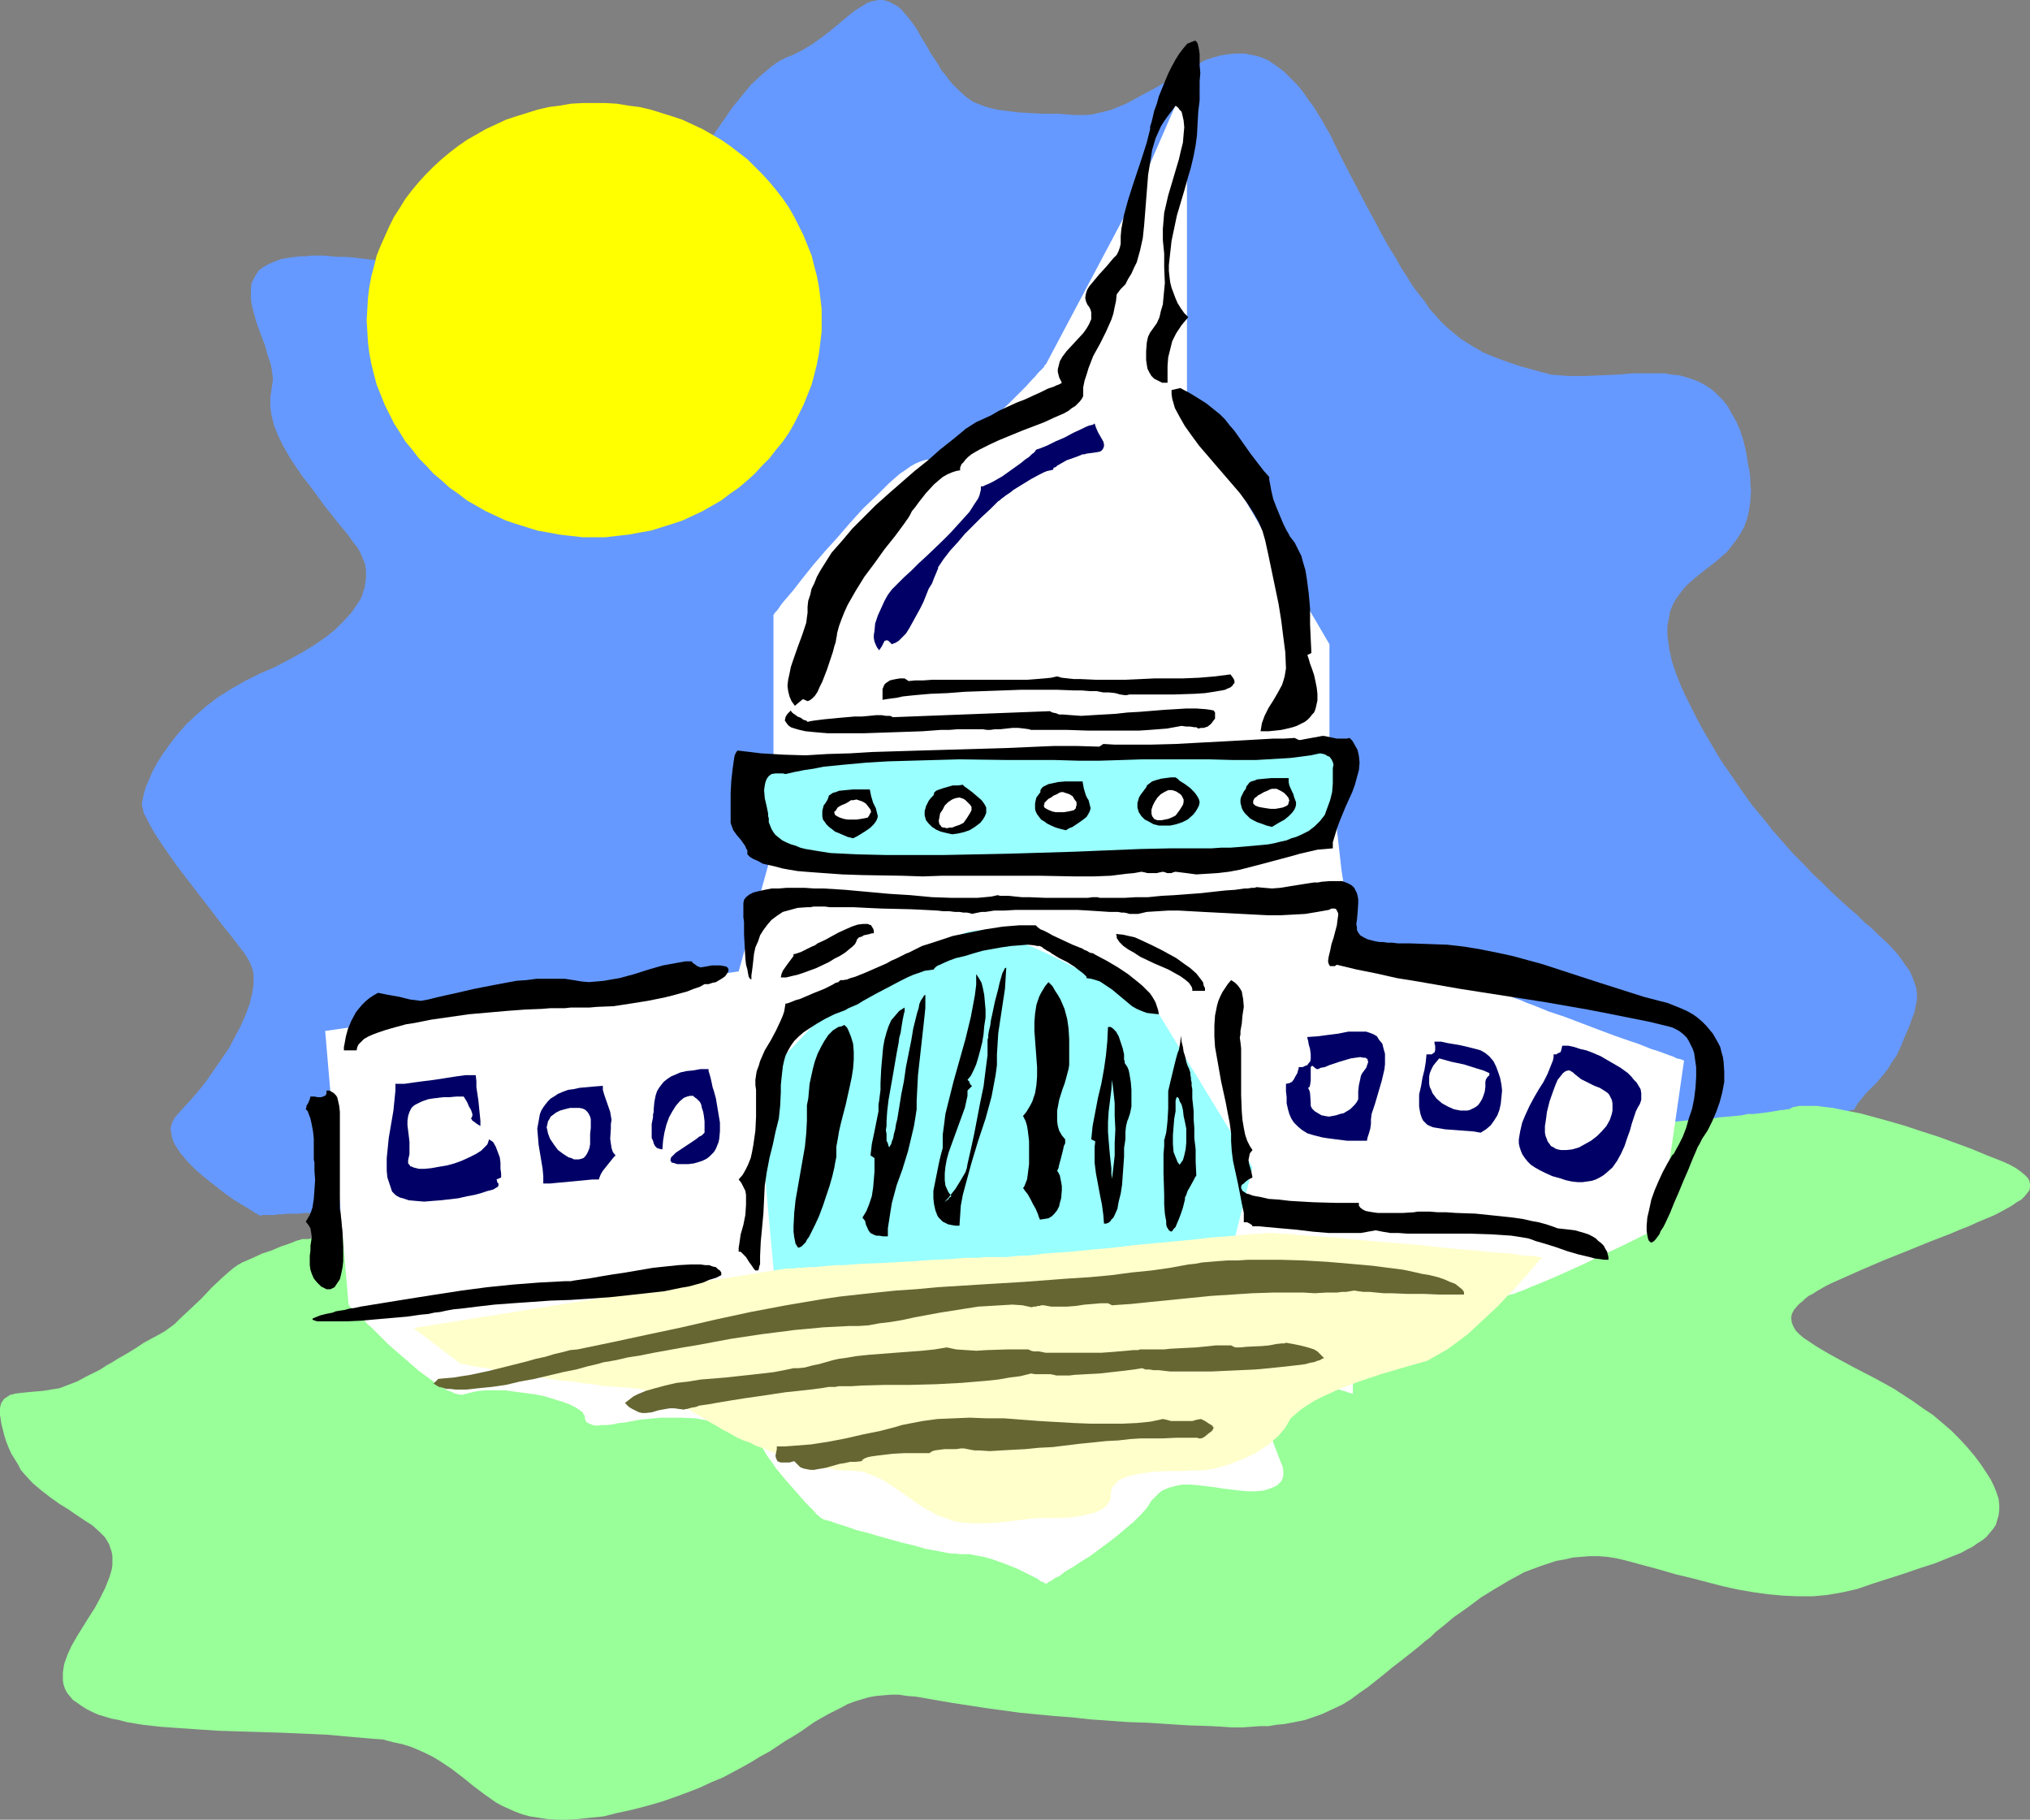 <?xml version="1.0" encoding="UTF-8" standalone="no"?>
<svg
   version="1.0"
   width="129.724mm"
   height="116.269mm"
   id="svg52"
   sodipodi:docname="Capitol 3.wmf"
   xmlns:inkscape="http://www.inkscape.org/namespaces/inkscape"
   xmlns:sodipodi="http://sodipodi.sourceforge.net/DTD/sodipodi-0.dtd"
   xmlns="http://www.w3.org/2000/svg"
   xmlns:svg="http://www.w3.org/2000/svg">
  <rect width="100%" height="100%" fill="#808080" stroke="none"/>
  <sodipodi:namedview
     id="namedview52"
     pagecolor="#ffffff"
     bordercolor="#000000"
     borderopacity="0.25"
     inkscape:showpageshadow="2"
     inkscape:pageopacity="0.0"
     inkscape:pagecheckerboard="0"
     inkscape:deskcolor="#d1d1d1"
     inkscape:document-units="mm" />
  <defs
     id="defs1">
    <pattern
       id="WMFhbasepattern"
       patternUnits="userSpaceOnUse"
       width="6"
       height="6"
       x="0"
       y="0" />
  </defs>
  <path
     style="fill:#6699ff;fill-opacity:1;fill-rule:evenodd;stroke:none"
     d="m 62.701,293.554 v -0.162 H 62.378 l -0.323,-0.323 -0.485,-0.162 -0.646,-0.485 -0.808,-0.485 -0.808,-0.485 -0.808,-0.485 -2.101,-1.292 -2.262,-1.616 -2.262,-1.777 -2.262,-1.777 -2.262,-1.939 -1.939,-1.939 -1.778,-2.1 -0.646,-0.969 -0.646,-0.969 -0.485,-0.969 -0.323,-0.969 -0.162,-0.969 -0.162,-1.131 0.162,-0.808 0.323,-0.969 0.485,-0.808 0.646,-0.808 1.616,-1.777 1.778,-1.939 1.939,-2.262 1.778,-2.262 1.778,-2.585 1.778,-2.585 1.778,-2.585 1.454,-2.747 1.454,-2.747 1.131,-2.585 0.97,-2.585 0.646,-2.585 0.162,-1.131 0.162,-1.131 v -1.131 -1.131 l -0.162,-0.969 -0.323,-0.969 -0.323,-0.808 -0.485,-0.969 -0.485,-0.808 -0.646,-0.969 -0.808,-0.969 -0.808,-1.131 -1.778,-2.262 -1.939,-2.423 -2.101,-2.747 -2.101,-2.747 -4.363,-5.655 -2.101,-2.747 -1.939,-2.747 -1.778,-2.585 -1.616,-2.423 -0.646,-1.131 -0.646,-1.131 -0.485,-0.969 -0.485,-0.969 -0.485,-0.808 -0.162,-0.808 -0.162,-0.646 -0.162,-0.646 0.162,-1.131 0.323,-1.454 0.485,-1.777 0.808,-1.777 0.808,-1.939 1.131,-2.1 1.454,-2.262 1.616,-2.262 1.778,-2.262 2.101,-2.423 2.424,-2.262 2.586,-2.262 2.747,-2.1 3.07,-1.939 3.394,-1.939 3.555,-1.777 3.717,-1.616 3.394,-1.777 3.232,-1.777 2.909,-1.777 2.586,-1.777 2.424,-1.939 2.101,-2.1 1.778,-1.939 1.454,-2.1 0.646,-0.969 0.485,-0.969 0.323,-1.131 0.323,-0.969 0.162,-1.131 0.162,-0.969 v -1.131 -0.969 l -0.162,-1.131 -0.323,-0.969 -0.485,-1.131 -0.485,-1.131 -0.646,-1.131 -0.808,-0.969 -1.616,-2.262 -1.778,-2.1 -3.717,-4.685 -3.555,-4.847 -1.778,-2.262 -1.778,-2.585 -1.454,-2.262 -1.454,-2.585 -1.131,-2.262 -0.97,-2.423 -0.646,-2.423 -0.323,-2.262 v -1.131 -1.131 l 0.162,-0.969 0.162,-1.131 0.162,-1.131 0.162,-1.292 -0.162,-1.131 -0.162,-1.292 -0.323,-1.454 -0.485,-1.292 -0.808,-2.908 -1.131,-2.908 -0.97,-2.747 -0.808,-2.908 -0.323,-1.454 -0.162,-1.292 v -1.292 -1.131 l 0.162,-1.292 0.485,-0.969 0.646,-1.131 0.646,-0.969 1.131,-0.808 1.131,-0.646 1.454,-0.646 1.778,-0.646 2.101,-0.323 1.131,-0.162 1.293,-0.162 h 1.293 l 1.454,-0.162 h 3.07 l 1.616,0.162 1.778,0.162 h 1.778 l 1.939,0.162 4.04,0.485 3.717,0.485 3.555,0.485 3.394,0.485 3.232,0.485 3.07,0.485 3.07,0.485 2.747,0.485 2.747,0.485 2.586,0.485 2.424,0.323 2.262,0.485 2.262,0.323 2.101,0.323 1.939,0.162 1.939,0.323 1.778,0.162 h 1.778 1.778 l 1.616,-0.162 1.454,-0.162 1.616,-0.162 1.454,-0.485 1.454,-0.485 1.293,-0.485 1.454,-0.808 1.293,-0.808 1.293,-0.969 1.293,-1.131 1.454,-1.131 1.293,-1.454 1.293,-1.454 2.586,-3.393 2.424,-3.393 2.424,-3.393 4.525,-7.109 2.262,-3.393 2.101,-3.393 2.101,-3.231 2.262,-3.231 2.101,-3.07 2.262,-2.747 2.101,-2.585 2.424,-2.262 2.262,-1.939 1.293,-0.969 1.293,-0.808 1.293,-0.646 1.293,-0.485 2.586,-1.292 2.424,-1.454 2.262,-1.616 2.101,-1.616 1.939,-1.616 0.97,-0.808 0.97,-0.808 1.778,-1.454 1.778,-1.131 1.616,-0.969 0.97,-0.323 0.808,-0.162 L 212.181,0 h 0.97 l 0.808,0.162 0.97,0.323 0.808,0.485 0.97,0.485 0.97,0.808 0.808,0.969 0.97,1.131 1.131,1.454 0.97,1.454 0.97,1.777 1.131,1.777 0.97,1.777 0.97,1.454 0.97,1.454 0.808,1.454 0.97,1.131 0.808,1.131 0.808,0.969 1.778,1.777 1.616,1.454 1.616,1.131 1.939,0.808 1.939,0.646 2.101,0.485 2.424,0.323 2.586,0.323 2.747,0.162 3.232,0.162 h 1.778 1.939 l 1.939,0.162 2.101,0.162 h 2.101 l 2.101,-0.162 1.939,-0.485 2.101,-0.485 2.101,-0.808 1.939,-0.808 3.878,-2.1 3.878,-2.1 3.717,-2.262 3.878,-2.262 1.939,-0.808 1.778,-0.969 1.939,-0.646 1.778,-0.485 1.939,-0.323 1.939,-0.162 h 1.778 l 1.939,0.323 1.939,0.485 1.939,0.808 1.939,1.292 1.939,1.454 0.97,0.969 0.97,0.969 1.131,1.131 0.97,1.131 0.97,1.292 0.97,1.454 1.131,1.454 0.97,1.616 1.131,1.777 0.97,1.777 1.131,1.939 0.97,2.1 2.101,4.201 2.101,4.039 1.939,3.716 1.778,3.393 1.778,3.231 1.616,3.07 1.616,2.908 1.616,2.585 1.454,2.585 1.454,2.262 1.293,2.1 1.454,1.939 1.454,1.777 1.131,1.777 1.293,1.454 1.293,1.454 1.293,1.292 1.293,1.131 2.586,2.1 2.586,1.616 2.747,1.616 2.747,1.131 3.07,1.131 3.394,1.131 3.555,0.969 1.778,0.485 1.939,0.485 1.939,0.162 2.101,0.162 h 3.878 l 3.878,-0.162 4.04,-0.162 3.878,-0.323 h 3.878 3.717 l 1.778,0.323 1.778,0.162 1.616,0.485 1.616,0.485 1.616,0.646 1.454,0.808 1.454,0.969 1.293,1.131 1.293,1.292 1.293,1.616 0.97,1.777 1.131,1.939 0.97,2.262 0.808,2.585 0.646,2.747 0.485,3.07 0.323,1.616 0.162,1.454 v 1.454 l 0.162,1.454 -0.162,2.585 -0.323,2.262 -0.485,2.1 -0.646,1.777 -0.97,1.777 -0.97,1.454 -1.131,1.454 -1.131,1.454 -1.293,1.131 -1.293,1.131 -2.747,2.1 -2.586,2.1 -1.293,1.131 -1.131,1.131 -0.97,1.292 -0.97,1.292 -0.808,1.454 -0.646,1.616 -0.323,1.777 -0.323,1.777 v 2.262 l 0.323,2.262 0.162,1.292 0.323,1.292 0.323,1.454 0.485,1.454 0.485,1.454 0.646,1.616 0.646,1.616 0.808,1.777 0.97,1.939 0.97,1.939 0.97,1.939 1.131,2.1 2.424,4.201 2.424,4.039 2.586,3.716 2.424,3.554 2.424,3.393 2.586,3.07 2.424,3.07 2.424,2.747 2.424,2.747 2.424,2.423 2.262,2.423 2.262,2.1 2.262,2.262 2.101,1.939 1.939,1.777 2.101,1.777 1.778,1.777 1.939,1.616 1.616,1.616 1.616,1.454 1.454,1.454 1.293,1.454 1.131,1.454 0.97,1.454 0.97,1.292 0.646,1.454 0.485,1.292 0.485,1.454 0.162,1.454 v 1.454 l -0.323,1.454 -0.323,1.616 -0.646,1.616 -0.485,1.454 -1.131,2.585 -0.97,2.423 -0.97,2.1 -1.131,1.616 -0.97,1.616 -0.97,1.292 -0.97,1.131 -0.808,0.969 -0.97,0.969 -0.808,0.808 -0.808,0.808 -1.454,1.777 -0.646,0.808 -0.646,1.131 v 0.162 l -0.323,0.162 h -0.485 l -0.485,0.162 -0.646,0.162 -0.808,0.162 -0.97,0.162 -0.97,0.162 -1.131,0.162 -1.293,0.323 -1.454,0.162 -1.616,0.162 -1.616,0.162 -1.616,0.323 -1.939,0.162 -1.939,0.162 -2.101,0.162 -2.101,0.162 -2.262,0.323 -2.424,0.162 -2.424,0.323 -2.586,0.162 -5.333,0.485 -5.818,0.485 -5.979,0.485 -6.302,0.485 -6.787,0.485 -6.787,0.485 -7.272,0.485 -7.434,0.485 -7.595,0.646 -7.918,0.485 -8.08,0.485 -8.242,0.646 -8.403,0.485 -8.403,0.646 -8.726,0.485 -17.614,1.131 -17.776,1.131 -17.938,0.969 -17.938,1.131 -17.938,0.969 -8.726,0.485 -8.726,0.485 -8.565,0.485 -8.565,0.485 -8.403,0.485 -8.08,0.646 -8.08,0.323 -7.757,0.485 -7.595,0.323 -7.434,0.485 -7.11,0.323 -6.949,0.485 -6.464,0.323 -6.302,0.323 -5.979,0.323 -5.656,0.323 -2.747,0.162 -2.586,0.162 -2.586,0.162 h -2.262 l -2.424,0.162 -2.101,0.162 -2.262,0.162 h -1.939 l -1.939,0.162 -1.778,0.162 h -1.778 l -1.454,0.162 H 70.781 69.326 l -1.131,0.162 h -1.131 l -0.97,0.162 h -0.97 -0.646 -1.131 l -0.323,0.162 z"
     id="path1" />
  <path
     style="fill:#ffff00;fill-opacity:1;fill-rule:evenodd;stroke:none"
     d="m 143.501,24.88 h 2.747 l 2.747,0.162 2.909,0.485 2.586,0.323 2.747,0.646 2.586,0.808 2.586,0.808 2.424,0.808 4.848,2.262 2.262,1.292 2.262,1.292 2.101,1.454 2.101,1.616 2.101,1.616 1.778,1.777 1.778,1.777 1.778,1.939 1.616,1.939 1.616,2.1 1.454,2.1 1.293,2.262 1.131,2.262 1.131,2.262 0.97,2.423 0.97,2.423 0.646,2.585 0.646,2.423 0.485,2.585 0.323,2.585 0.323,2.747 v 2.747 2.585 l -0.323,2.747 -0.323,2.585 -0.485,2.585 -0.646,2.585 -0.646,2.423 -0.97,2.423 -0.97,2.423 -1.131,2.262 -1.131,2.262 -1.293,2.262 -1.454,2.1 -1.616,1.939 -1.616,2.1 -1.778,1.777 -1.778,1.939 -1.778,1.616 -2.101,1.777 -2.101,1.454 -2.101,1.616 -2.262,1.292 -2.262,1.292 -4.848,2.262 -2.424,0.808 -2.586,0.808 -2.586,0.808 -2.747,0.485 -2.586,0.485 -2.909,0.323 -2.747,0.323 h -2.747 -2.747 l -2.909,-0.323 -2.747,-0.323 -2.586,-0.485 -2.747,-0.485 -2.586,-0.808 -2.586,-0.808 -2.424,-0.808 -2.424,-1.131 -2.424,-1.131 -2.262,-1.292 -2.262,-1.292 -2.101,-1.616 -2.101,-1.454 -1.939,-1.777 -1.939,-1.616 -1.778,-1.939 -1.778,-1.777 -1.616,-2.1 -1.616,-1.939 -1.293,-2.1 -1.454,-2.262 -1.131,-2.262 -1.131,-2.262 -0.97,-2.423 -0.97,-2.423 -0.646,-2.423 -0.646,-2.585 -0.485,-2.585 -0.323,-2.585 -0.162,-2.747 -0.162,-2.585 0.162,-2.747 0.162,-2.747 0.323,-2.585 0.485,-2.585 0.646,-2.423 0.646,-2.585 0.97,-2.423 2.101,-4.685 1.131,-2.262 1.454,-2.262 1.293,-2.1 1.616,-2.1 1.616,-1.939 1.778,-1.939 1.778,-1.777 1.939,-1.777 1.939,-1.616 2.101,-1.616 2.101,-1.454 2.262,-1.292 2.262,-1.292 2.424,-1.131 2.424,-1.131 2.424,-0.808 2.586,-0.808 2.586,-0.808 2.747,-0.646 2.586,-0.323 2.747,-0.485 2.909,-0.162 z"
     id="path2" />
  <path
     style="fill:#99ff99;fill-opacity:1;fill-rule:evenodd;stroke:none"
     d="m 72.882,299.209 -0.162,0.162 h -0.162 l -0.646,0.162 -0.485,0.162 -0.808,0.323 -0.808,0.323 -0.97,0.323 -0.97,0.323 -2.262,0.969 -2.424,0.808 -2.424,1.131 -2.262,0.969 -1.131,0.646 -1.131,0.808 -1.131,0.969 -1.293,1.131 -2.586,2.423 -2.586,2.747 -2.747,2.585 -2.586,2.423 -1.131,1.131 -1.293,0.969 -1.131,0.808 -1.131,0.646 -2.101,1.131 -1.778,0.969 -1.939,1.292 -2.101,1.292 -1.131,0.646 -1.131,0.646 -1.293,0.808 -1.454,0.808 -1.454,0.969 -1.616,0.808 -1.939,0.969 -2.101,1.131 -2.101,0.808 -2.101,0.808 -2.101,0.323 -1.939,0.323 -1.939,0.162 -1.778,0.162 -1.616,0.162 -1.293,0.162 -1.293,0.323 -0.97,0.646 -0.485,0.323 -0.323,0.485 -0.323,0.485 -0.162,0.485 L 0,340.083 v 0.646 0.969 l 0.162,0.969 0.162,1.131 0.323,1.292 0.323,1.292 0.485,1.616 0.646,1.616 0.646,1.454 0.808,1.292 0.808,1.292 0.646,1.292 0.97,1.131 1.939,2.1 2.101,1.777 2.101,1.616 2.262,1.616 2.101,1.292 2.101,1.454 1.939,1.292 1.778,1.131 1.616,1.454 1.454,1.454 0.485,0.808 0.485,0.808 0.323,0.969 0.323,0.969 0.162,0.969 v 0.969 1.131 l -0.162,1.131 -0.323,1.131 -0.323,0.969 -0.97,2.423 -1.131,2.262 -1.293,2.423 -1.454,2.262 -2.909,4.685 -1.293,2.262 -0.97,2.1 -0.808,2.262 -0.162,0.969 -0.162,1.131 v 0.969 0.969 l 0.162,0.969 0.323,0.969 0.485,0.969 0.646,0.808 0.808,0.969 0.97,0.646 1.131,0.808 1.293,0.808 1.293,0.646 1.454,0.646 1.616,0.485 1.616,0.485 1.778,0.323 1.778,0.485 1.939,0.323 1.939,0.323 4.202,0.485 4.525,0.323 4.686,0.323 4.848,0.323 5.171,0.162 5.171,0.162 5.333,0.162 10.827,0.485 5.333,0.485 5.494,0.485 2.424,0.162 2.424,0.646 2.262,0.485 2.101,0.646 1.939,0.808 1.778,0.808 1.616,0.808 1.616,0.969 2.909,1.939 2.747,2.1 2.586,2.1 2.586,1.939 2.747,1.939 1.454,0.808 3.232,1.454 1.778,0.646 1.778,0.485 2.101,0.323 2.101,0.323 2.424,0.162 h 2.424 l 2.586,-0.162 2.909,-0.323 3.232,-0.323 3.232,-0.808 3.717,-0.808 3.717,-0.969 3.394,-0.969 3.232,-1.131 3.07,-1.131 2.909,-1.131 2.747,-1.292 2.747,-1.131 2.424,-1.292 2.424,-1.292 2.262,-1.292 2.101,-1.292 2.101,-1.131 1.939,-1.292 1.939,-1.292 1.939,-1.131 1.778,-1.131 3.232,-2.262 3.394,-1.939 3.232,-1.616 1.454,-0.808 1.778,-0.646 1.616,-0.485 1.616,-0.485 1.778,-0.323 1.778,-0.162 1.939,-0.162 h 1.778 l 2.101,0.323 2.101,0.162 8.403,1.454 8.403,1.292 8.242,1.131 8.403,0.808 4.363,0.323 4.363,0.485 4.525,0.323 4.525,0.323 4.848,0.162 4.848,0.323 5.171,0.323 5.171,0.162 2.747,0.162 2.424,0.162 h 2.262 l 2.262,-0.162 2.262,-0.162 h 1.939 l 1.939,-0.323 1.778,-0.162 1.778,-0.323 1.616,-0.323 1.616,-0.323 1.454,-0.485 2.747,-0.969 2.424,-1.131 2.424,-1.131 2.101,-1.292 1.939,-1.454 2.101,-1.454 3.878,-3.07 1.939,-1.616 2.101,-1.616 2.262,-1.777 2.424,-1.939 1.293,-1.131 1.293,-0.969 1.293,-1.292 1.454,-1.131 2.909,-2.423 3.232,-2.262 3.232,-2.423 3.394,-2.1 3.555,-2.1 3.555,-1.939 3.878,-1.454 1.939,-0.646 1.939,-0.646 1.939,-0.323 2.101,-0.485 1.939,-0.162 2.101,-0.162 h 2.101 l 2.101,0.162 2.101,0.323 2.101,0.485 4.202,1.131 4.202,1.131 3.878,1.131 4.04,0.969 3.717,0.969 3.717,0.969 3.717,0.808 3.717,0.646 3.555,0.485 3.555,0.323 3.555,0.162 h 3.555 l 3.555,-0.323 3.717,-0.646 3.555,-0.808 3.717,-1.292 7.595,-2.423 3.717,-1.292 3.555,-1.131 3.232,-1.292 3.232,-1.292 1.454,-0.808 1.293,-0.646 1.131,-0.808 1.293,-0.808 0.97,-0.808 0.808,-0.969 0.808,-0.969 0.646,-0.969 0.323,-1.131 0.323,-1.131 0.162,-1.292 v -1.292 l -0.162,-1.454 -0.485,-1.454 -0.646,-1.616 -0.808,-1.616 -1.131,-1.777 -1.293,-1.939 -1.454,-1.939 -1.778,-2.1 -1.939,-2.1 -1.939,-1.939 -2.262,-1.939 -2.101,-1.777 -2.424,-1.616 -2.262,-1.616 -4.686,-3.07 -4.686,-2.585 -4.686,-2.423 -2.101,-1.131 -2.101,-1.131 -1.778,-0.969 -1.939,-1.131 -1.616,-0.969 -1.454,-0.969 -1.454,-0.969 -0.97,-0.808 -0.97,-0.969 -0.646,-1.131 -0.323,-0.808 -0.162,-1.131 0.162,-0.969 0.485,-0.969 0.97,-1.131 0.485,-0.485 0.646,-0.485 0.646,-0.646 0.808,-0.646 0.97,-0.485 0.97,-0.646 1.131,-0.646 1.131,-0.646 1.293,-0.646 1.454,-0.646 5.818,-2.585 5.656,-2.423 5.656,-2.262 5.171,-2.1 5.01,-1.939 2.262,-0.969 2.101,-0.808 2.101,-0.969 1.939,-0.808 1.939,-0.808 1.616,-0.808 1.454,-0.808 1.454,-0.808 1.131,-0.808 1.131,-0.646 0.808,-0.808 0.646,-0.808 0.485,-0.646 0.162,-0.808 v -0.646 l -0.162,-0.808 -0.323,-0.646 -0.808,-0.808 -0.97,-0.808 -1.131,-0.808 -1.454,-0.808 -1.778,-0.808 -3.717,-1.454 -3.878,-1.616 -7.918,-2.908 -4.04,-1.292 -3.878,-1.292 -3.878,-1.131 -3.555,-0.969 -3.555,-0.969 -3.394,-0.646 -3.07,-0.646 -1.454,-0.162 -1.293,-0.162 -1.293,-0.162 h -1.293 -0.97 -0.97 -0.97 l -0.808,0.162 -0.808,0.162 -0.485,0.323 h -0.162 l -0.323,0.162 h -0.485 l -0.646,0.162 h -0.646 l -0.808,0.162 -0.97,0.162 -0.97,0.162 -1.131,0.162 -1.293,0.162 -1.454,0.162 h -1.454 l -1.454,0.323 -1.616,0.162 -1.778,0.162 -1.939,0.162 -1.939,0.323 -2.101,0.162 -2.101,0.162 -2.262,0.162 -4.686,0.485 -5.171,0.485 -5.333,0.485 -5.656,0.646 -5.979,0.485 -6.302,0.646 -6.464,0.485 -6.787,0.646 -6.949,0.646 -7.11,0.646 -7.272,0.646 -7.595,0.646 -7.595,0.646 -7.918,0.646 -7.918,0.808 -8.08,0.646 -16.322,1.454 -16.645,1.292 -16.645,1.454 -16.645,1.454 -16.645,1.292 -16.16,1.454 -8.08,0.646 -7.918,0.646 -7.595,0.646 -7.595,0.646 -7.434,0.646 -7.272,0.646 -7.11,0.485 -6.787,0.646 -6.626,0.485 -6.302,0.485 -6.141,0.485 -5.818,0.485 -5.656,0.485 -5.171,0.485 -4.848,0.323 -4.686,0.485 -2.101,0.162 -1.939,0.162 -1.939,0.162 -1.939,0.162 -1.778,0.162 h -1.616 l -1.616,0.162 -1.454,0.162 -1.293,0.162 h -1.293 l -1.131,0.162 -1.131,0.162 h -0.808 -0.808 l -0.646,0.162 h -0.646 -0.485 -0.323 z"
     id="path3" />
  <path
     style="fill:#ffffff;fill-opacity:1;fill-rule:evenodd;stroke:none"
     d="m 84.194,315.041 -5.656,-66.078 99.869,-14.379 8.403,-30.212 v -24.234 -31.666 l 0.162,-0.162 0.162,-0.323 0.485,-0.485 0.485,-0.646 0.646,-0.969 0.808,-0.969 0.97,-1.131 0.97,-1.131 1.131,-1.454 1.131,-1.454 1.293,-1.616 1.293,-1.616 2.909,-3.393 3.07,-3.393 3.07,-3.554 3.07,-3.393 3.232,-3.07 1.454,-1.454 1.454,-1.454 1.454,-1.292 1.293,-1.131 1.454,-0.969 1.131,-0.808 1.131,-0.646 1.131,-0.485 0.97,-0.323 0.808,-0.162 h 0.808 l 0.97,-0.323 0.97,-0.323 0.97,-0.323 0.97,-0.646 1.131,-0.485 2.262,-1.454 2.424,-1.777 2.262,-1.939 4.686,-4.201 2.262,-2.1 2.101,-2.1 1.939,-1.939 1.616,-1.777 0.646,-0.646 0.646,-0.808 0.485,-0.485 0.646,-0.646 0.323,-0.323 0.162,-0.323 0.162,-0.323 h 0.162 L 275.366,45.075 286.678,19.064 V 96.774 L 321.099,155.582 v 28.758 l 2.909,25.85 2.747,17.287 v 0 h 0.323 l 0.485,0.162 0.485,0.162 0.646,0.162 0.808,0.323 0.808,0.162 0.97,0.323 1.131,0.323 1.131,0.485 2.586,0.646 2.747,0.969 2.909,0.808 5.818,2.1 2.909,0.969 2.747,0.808 2.424,0.969 1.131,0.323 1.131,0.485 0.808,0.323 0.97,0.323 0.646,0.323 0.646,0.323 0.485,0.323 0.97,0.323 0.97,0.485 1.131,0.323 1.293,0.646 1.454,0.485 1.454,0.646 1.778,0.646 3.555,1.454 3.878,1.292 8.08,3.07 3.878,1.454 3.717,1.292 1.939,0.646 1.616,0.646 1.616,0.646 1.616,0.485 1.293,0.485 1.293,0.485 0.97,0.323 0.97,0.485 0.808,0.162 0.485,0.162 0.323,0.162 h 0.162 l -5.818,40.228 -0.162,0.162 h -0.323 l -0.485,0.323 -0.485,0.323 -0.808,0.323 -0.97,0.485 -0.97,0.485 -1.293,0.646 -1.293,0.646 -1.293,0.646 -3.07,1.454 -3.232,1.454 -3.555,1.777 -6.787,3.07 -3.394,1.454 -3.232,1.292 -1.454,0.646 -1.293,0.485 -1.293,0.485 -1.293,0.323 -0.97,0.323 -0.97,0.323 h -0.808 l -0.485,0.162 h -0.646 l -0.646,0.162 h -0.97 l -0.808,0.162 -1.131,0.162 -1.131,0.323 -2.424,0.485 -2.747,0.646 -2.909,0.808 -5.818,1.454 -2.909,0.808 -2.747,0.808 -2.586,0.808 -1.131,0.323 -1.131,0.323 -0.97,0.162 -0.808,0.323 -0.808,0.162 -0.646,0.323 -0.485,0.162 h -0.485 l -0.323,0.162 v 0 14.379 0 h -0.162 l -0.323,-0.162 h -0.323 l -0.808,-0.323 -1.131,-0.323 -1.293,-0.323 -1.616,-0.162 -1.616,-0.323 -1.616,-0.162 h -1.778 -1.778 l -1.778,0.162 -1.454,0.485 -1.454,0.646 -1.293,0.808 -0.97,1.131 -0.323,0.646 -0.323,0.808 -0.323,1.616 -0.162,1.616 0.162,1.616 0.323,1.454 0.485,1.616 0.485,1.454 1.131,2.908 0.485,1.292 0.485,1.131 0.162,1.131 v 1.131 l -0.323,0.969 -0.162,0.323 -0.485,0.485 -0.323,0.323 -0.485,0.323 -0.646,0.323 -0.808,0.323 -1.616,0.485 -1.778,0.162 h -1.939 l -1.939,-0.162 -4.04,-0.485 -1.939,-0.323 -4.04,-0.485 -1.939,-0.162 h -1.939 l -1.616,0.323 -1.778,0.485 -1.454,0.646 -0.646,0.485 -0.646,0.646 -0.646,0.646 -0.646,0.646 -1.131,1.777 -1.454,1.616 -1.778,1.777 -1.939,1.616 -2.101,1.777 -2.101,1.616 -4.363,3.231 -2.101,1.292 -1.939,1.292 -1.939,1.131 -1.454,1.131 -0.808,0.323 -0.485,0.323 -0.646,0.485 -0.485,0.162 -0.323,0.323 -0.323,0.162 h -0.162 v 0 h -0.162 l -0.323,-0.323 -0.646,-0.162 -0.808,-0.646 -0.97,-0.485 -1.293,-0.646 -1.293,-0.646 -1.293,-0.646 -3.232,-1.292 -3.232,-1.131 -1.778,-0.485 -1.778,-0.323 -1.616,-0.323 h -1.616 -0.808 l -0.97,-0.162 h -1.131 l -0.97,-0.162 -2.424,-0.485 -2.747,-0.485 -2.747,-0.808 -2.747,-0.646 -5.818,-1.616 -2.747,-0.808 -2.586,-0.646 -2.262,-0.808 -2.101,-0.646 -0.97,-0.323 -0.808,-0.323 -0.646,-0.162 -0.646,-0.162 -0.485,-0.162 -0.323,-0.162 -0.162,-0.162 h -0.162 v 0 0 l -0.485,-0.485 -0.646,-0.485 -0.646,-0.808 -0.97,-0.969 -0.97,-0.969 -1.131,-1.292 -1.131,-1.292 -2.424,-2.747 -2.424,-2.908 -0.97,-1.454 -0.97,-1.292 -0.808,-1.292 -0.646,-1.131 -0.646,-1.131 -0.808,-0.808 -0.97,-0.969 -1.131,-0.646 -1.293,-0.646 -1.293,-0.646 -1.616,-0.485 -1.454,-0.323 -3.394,-0.646 -3.394,-0.646 -3.555,-0.162 h -3.232 -1.778 l -1.616,0.162 -3.394,0.323 -3.394,0.646 -1.616,0.162 -1.454,0.323 -1.454,0.162 h -1.293 l -1.131,0.162 -0.97,-0.162 -0.808,-0.323 -0.646,-0.323 -0.323,-0.485 -0.162,-0.646 v -0.485 l -0.323,-0.323 -0.162,-0.485 -0.485,-0.323 -0.646,-0.485 -0.485,-0.323 -1.616,-0.808 -1.778,-0.646 -2.101,-0.646 -2.101,-0.646 -2.424,-0.485 -2.424,-0.323 -2.424,-0.323 -2.424,-0.323 h -2.262 -2.101 l -1.939,0.162 -0.808,0.162 -0.646,0.162 -0.808,0.162 -0.485,0.162 -0.646,0.162 -0.646,0.162 -0.808,-0.162 -0.808,-0.162 -0.97,-0.485 -0.97,-0.323 -0.97,-0.646 -1.131,-0.646 -2.262,-1.616 -2.424,-1.777 -2.424,-2.1 -4.848,-4.201 -2.101,-2.1 -2.101,-2.1 -0.97,-0.808 -0.808,-0.969 -0.808,-0.808 -0.808,-0.646 -0.646,-0.646 -0.485,-0.646 -0.485,-0.323 -0.323,-0.485 z"
     id="path4" />
  <path
     style="fill:#99ffff;fill-opacity:1;fill-rule:evenodd;stroke:none"
     d="m 186.971,307.933 -2.909,-31.666 v -0.162 -0.485 -0.646 -0.969 l -0.162,-1.131 0.162,-1.454 v -1.454 -1.616 l 0.162,-1.616 0.323,-1.777 0.323,-1.616 0.485,-1.616 0.485,-1.616 0.646,-1.454 0.808,-1.292 0.97,-1.292 1.293,-1.131 1.131,-1.292 1.454,-1.454 1.454,-1.616 3.07,-3.231 3.07,-3.393 1.616,-1.616 1.616,-1.454 1.616,-1.292 1.454,-1.131 1.454,-1.131 1.293,-0.646 1.293,-0.485 h 0.485 l 0.646,-0.162 1.131,-0.162 1.293,-0.323 1.293,-0.485 1.454,-0.808 1.616,-0.808 1.616,-0.969 3.394,-2.1 3.555,-2.1 1.778,-0.969 1.778,-0.969 1.778,-0.646 1.616,-0.646 1.778,-0.323 1.616,-0.162 0.808,0.162 1.131,0.162 1.131,0.162 1.293,0.485 1.293,0.323 1.454,0.646 1.616,0.485 1.616,0.808 3.394,1.454 3.555,1.616 7.272,3.716 3.555,1.939 3.394,1.777 1.616,0.808 1.454,0.808 1.454,0.808 1.293,0.808 1.131,0.646 1.131,0.646 0.97,0.485 0.808,0.485 0.485,0.323 0.646,0.323 0.162,0.162 h 0.162 l 22.786,37.32 -4.363,17.448 z"
     id="path5" />
  <path
     style="fill:#ffffcc;fill-opacity:1;fill-rule:evenodd;stroke:none"
     d="M 99.869,320.696 189.88,306.317 v 0 h 0.485 0.485 0.808 l 0.97,-0.162 h 1.131 l 1.454,-0.162 h 1.454 l 1.616,-0.162 1.778,-0.162 1.778,-0.162 h 1.939 l 4.202,-0.323 4.363,-0.162 8.726,-0.485 4.363,-0.323 4.04,-0.162 1.939,-0.162 1.778,-0.162 h 1.778 1.616 l 1.293,-0.162 h 1.293 1.131 0.808 0.97 1.131 l 1.293,-0.162 1.616,-0.162 h 1.616 l 1.939,-0.162 2.101,-0.323 2.101,-0.162 2.262,-0.162 2.262,-0.162 5.01,-0.485 5.333,-0.485 5.333,-0.646 5.171,-0.485 5.333,-0.485 4.848,-0.485 2.424,-0.323 2.262,-0.162 2.101,-0.162 2.101,-0.162 1.778,-0.162 1.778,-0.162 1.616,-0.162 h 1.131 l 1.293,-0.162 h 0.808 0.97 l 1.293,0.162 h 1.454 l 1.616,0.162 1.939,0.162 2.101,0.162 2.262,0.162 2.262,0.162 2.586,0.162 2.586,0.323 5.494,0.485 11.635,0.969 5.656,0.646 5.333,0.485 2.586,0.162 2.424,0.323 2.262,0.162 2.262,0.162 1.939,0.162 1.778,0.323 1.454,0.162 h 1.454 l 0.97,0.162 0.808,0.162 h 0.485 0.162 -0.162 v 0.162 l -0.323,0.323 -0.323,0.485 -0.485,0.485 -0.485,0.646 -0.646,0.646 -0.646,0.808 -0.808,0.969 -0.808,0.808 -1.778,2.1 -2.101,2.1 -2.101,2.262 -4.848,4.524 -2.424,2.262 -2.586,1.939 -2.424,1.777 -2.586,1.454 -1.131,0.646 -1.131,0.646 -1.131,0.323 -1.131,0.323 -2.262,0.646 -2.262,0.646 -4.848,1.454 -4.848,1.616 -4.686,1.777 -2.101,0.969 -2.101,0.969 -1.939,0.969 -1.778,1.131 -1.454,0.969 -1.293,1.131 -1.131,0.969 -0.646,1.131 -0.646,1.131 -0.808,0.969 -0.97,1.131 -1.131,0.969 -1.293,1.131 -1.293,0.808 -1.454,0.969 -1.616,0.808 -1.778,0.808 -1.616,0.646 -1.616,0.646 -1.778,0.485 -1.778,0.485 -1.778,0.323 -1.616,0.162 h -1.616 l -3.394,0.162 h -3.394 l -3.394,0.162 -1.616,0.323 -1.454,0.162 -1.454,0.323 -1.293,0.323 -1.131,0.485 -0.97,0.485 -0.808,0.808 -0.646,0.646 -0.323,0.969 -0.162,0.969 v 0.969 l -0.485,0.969 -0.646,0.808 -0.646,0.646 -0.97,0.485 -1.131,0.485 -1.293,0.323 -1.293,0.323 -2.747,0.485 -2.747,0.162 h -2.747 -2.424 l -2.262,0.162 -2.424,0.323 -2.747,0.323 -2.909,0.323 -3.07,0.162 h -3.07 l -1.616,-0.162 -1.616,-0.162 -1.454,-0.323 -1.616,-0.646 -1.616,-0.485 -1.454,-0.808 -2.909,-1.616 -2.747,-1.939 -2.747,-1.939 -2.747,-1.777 -1.293,-0.808 -1.454,-0.646 -1.293,-0.485 -1.454,-0.646 -1.616,-0.162 -1.616,-0.162 h -1.616 l -1.778,-0.162 -1.778,-0.323 -1.939,-0.323 -4.04,-1.131 -4.04,-1.292 -3.878,-1.292 -1.939,-0.808 -1.778,-0.646 -1.616,-0.808 -1.454,-0.485 -1.454,-0.646 -1.131,-0.646 -1.131,-0.646 -1.293,-0.646 -1.293,-0.808 -1.454,-0.808 -1.616,-0.969 -1.616,-0.969 -3.394,-1.939 -3.555,-1.777 -1.778,-0.808 -1.778,-0.646 -1.778,-0.646 -1.778,-0.485 -1.616,-0.162 -1.616,-0.162 h -0.97 l -0.97,-0.162 h -0.97 l -1.293,-0.162 h -1.293 l -1.454,-0.323 -2.909,-0.323 -3.232,-0.485 -3.394,-0.323 -6.787,-1.131 -3.232,-0.485 -3.07,-0.485 -2.747,-0.485 -1.293,-0.323 -1.293,-0.162 -1.131,-0.162 -0.97,-0.162 -0.808,-0.162 -0.808,-0.162 -0.485,-0.162 h -0.485 -0.323 v 0 z"
     id="path6" />
  <path
     style="fill:#000066;fill-opacity:1;fill-rule:evenodd;stroke:none"
     d="m 387.516,255.587 -0.808,-0.485 -1.131,-0.485 -1.131,-0.485 -1.293,-0.485 -1.454,-0.323 -1.454,-0.485 -1.454,-0.323 h -1.454 l -0.162,0.646 -0.162,0.646 -0.162,0.323 -0.485,0.162 -0.485,0.323 h -0.646 v 0.646 l -0.162,0.808 -0.646,1.616 -0.646,1.616 -0.97,1.939 -1.131,1.777 -1.131,1.939 -1.131,2.1 -0.97,2.1 -0.808,1.939 -0.485,2.1 -0.162,0.969 -0.162,0.969 v 0.969 l 0.162,0.808 0.323,0.969 0.323,0.808 0.646,0.969 0.646,0.808 0.808,0.808 0.97,0.646 1.131,0.646 1.293,0.646 1.778,0.808 1.778,0.485 1.454,0.485 1.454,0.323 1.454,0.162 h 1.131 l 1.131,-0.162 1.131,-0.162 0.97,-0.323 0.97,-0.485 0.808,-0.485 0.808,-0.646 1.454,-1.292 1.131,-1.616 0.97,-1.777 0.808,-1.777 0.646,-1.939 0.646,-1.777 0.485,-1.777 0.485,-1.454 0.485,-1.454 0.485,-0.969 0.485,-0.808 0.323,-0.969 v -0.808 -0.808 l -0.162,-0.969 -0.485,-0.808 -0.485,-0.808 -0.646,-0.646 -0.646,-0.808 -0.808,-0.808 -1.778,-1.292 -1.939,-1.131 z"
     id="path7" />
  <path
     style="fill:#000000;fill-opacity:1;fill-rule:evenodd;stroke:none"
     d="m 271.649,256.718 v -0.485 l -0.162,-0.323 v -1.292 l -0.323,-1.454 -0.485,-1.454 -0.485,-1.454 -0.646,-1.131 -0.485,-0.485 -0.323,-0.323 -0.485,-0.323 h -0.646 l -0.162,3.393 -0.323,3.393 -0.485,3.393 -0.646,3.554 -0.808,3.393 -0.646,3.393 -0.646,3.393 -0.323,3.231 0.97,0.485 -0.162,1.292 v 1.292 2.585 l 0.323,2.585 0.485,2.585 0.485,2.585 0.485,2.423 0.323,2.423 0.162,2.1 h 0.485 l 0.485,-0.162 0.485,-0.323 0.323,-0.485 0.485,-0.485 0.323,-0.646 0.646,-1.454 0.323,-1.777 0.485,-1.939 0.323,-2.1 0.162,-2.262 0.323,-4.524 v -2.1 l 0.323,-2.1 v -1.777 l 0.162,-1.454 0.162,-0.646 0.162,-0.646 0.162,-0.323 0.162,-0.485 0.162,-0.485 0.162,-0.485 0.162,-0.808 0.162,-0.808 v -1.939 -2.1 l -0.162,-1.939 -0.323,-1.939 -0.162,-0.808 -0.323,-0.808 -0.323,-0.485 z"
     id="path8" />
  <path
     style="fill:#000000;fill-opacity:1;fill-rule:evenodd;stroke:none"
     d="m 221.392,181.27 -5.333,0.162 -5.333,0.162 -5.333,0.323 -5.494,0.162 -5.333,0.323 -5.333,-0.162 -5.494,-0.323 -2.586,-0.323 -2.747,-0.323 h -0.323 l -0.323,0.485 -0.323,0.646 -0.162,0.969 -0.162,1.131 -0.162,1.131 -0.323,2.908 -0.162,2.908 v 1.454 1.454 1.292 2.423 0.646 l 0.162,0.485 0.485,1.292 0.808,1.131 0.97,1.131 0.808,1.131 0.323,0.485 0.162,0.485 0.323,0.485 v 0.323 0.323 0.323 l 0.646,0.646 0.808,0.485 1.131,0.485 1.131,0.646 1.454,0.323 1.454,0.323 1.778,0.485 1.778,0.323 1.939,0.323 1.939,0.162 2.101,0.162 2.262,0.162 4.525,0.323 4.848,0.162 9.696,0.162 4.848,0.162 4.686,-0.162 h 4.525 2.101 3.878 1.778 3.07 4.04 4.202 l 8.565,0.162 h 4.363 l 4.202,-0.162 3.878,-0.485 1.778,-0.162 1.778,-0.323 0.808,0.162 0.646,0.162 h 1.131 1.131 l 0.646,-0.162 0.808,-0.162 0.646,0.162 0.323,0.162 h 0.485 0.646 l 0.323,-0.162 0.646,-0.162 2.586,0.323 2.424,0.323 2.586,-0.162 2.586,-0.162 2.747,-0.323 2.586,-0.485 5.01,-1.292 2.424,-0.646 4.848,-1.292 2.262,-0.646 2.101,-0.485 2.101,-0.485 1.939,-0.162 1.778,-0.162 v -1.454 l 0.485,-1.616 0.485,-1.616 0.646,-1.777 1.454,-3.554 1.616,-3.554 0.646,-1.777 0.485,-1.777 0.485,-1.777 0.162,-1.777 -0.162,-1.616 -0.323,-1.454 -0.808,-1.454 -0.485,-0.808 -0.646,-0.646 -0.646,0.162 h -0.808 -1.616 l -3.07,-0.646 h -0.485 l -0.808,0.162 -1.778,0.323 -1.778,0.323 -0.808,0.162 h -0.485 l -0.97,-0.485 -2.586,0.162 h -2.586 l -5.656,0.323 -5.818,0.323 -6.141,0.323 -5.979,0.323 -5.979,0.162 h -5.818 -2.909 l -2.747,-0.162 -0.97,0.646 -5.494,-0.162 h -5.494 l -11.15,0.485 -10.989,0.323 -5.494,0.162 z"
     id="path9" />
  <path
     style="fill:#99ffff;fill-opacity:1;fill-rule:evenodd;stroke:none"
     d="m 321.907,186.925 v 2.262 l -0.162,2.1 -0.485,1.939 -0.646,1.777 -0.646,1.777 -1.131,1.454 -1.293,1.292 -1.454,1.131 -0.97,0.485 -0.97,0.485 -1.131,0.485 -1.131,0.323 -1.131,0.485 -1.454,0.323 -1.293,0.323 -1.616,0.323 -1.616,0.162 -1.778,0.162 -1.778,0.162 -1.939,0.162 -2.101,0.162 h -2.262 l -2.262,0.162 h -2.424 -7.434 l -7.434,0.162 -7.918,0.323 -7.757,0.323 -15.998,0.485 -7.918,0.162 -8.08,0.162 h -3.232 -3.232 -7.11 l -6.949,-0.162 -3.394,-0.162 -3.232,-0.162 -3.07,-0.485 -2.909,-0.485 -1.293,-0.323 -1.131,-0.485 -1.131,-0.323 -1.131,-0.485 -0.97,-0.485 -0.808,-0.646 -0.808,-0.646 -0.485,-0.646 -0.485,-0.808 -0.323,-0.808 -0.323,-0.808 v -0.969 l -0.162,-0.485 v -0.646 l -0.162,-0.808 -0.162,-0.808 -0.485,-2.1 -0.162,-1.939 0.162,-1.131 0.162,-0.808 0.323,-0.808 0.485,-0.646 0.646,-0.485 0.97,-0.162 h 0.97 0.808 l 0.646,0.162 2.101,-0.485 2.424,-0.485 2.262,-0.323 2.424,-0.485 4.848,-0.485 5.333,-0.485 5.333,-0.323 5.656,-0.162 5.818,-0.162 5.818,-0.162 11.635,0.162 h 11.312 l 5.656,0.162 h 5.333 l 5.333,-0.162 4.848,-0.162 h 2.424 2.747 5.494 5.494 l 5.818,0.162 h 5.494 l 5.494,-0.323 2.747,-0.162 2.586,-0.323 2.424,-0.323 2.262,-0.485 0.808,0.162 0.485,0.162 0.485,0.323 0.485,0.162 0.485,0.646 0.323,0.646 0.162,0.646 -0.162,0.808 v 0.646 z"
     id="path10" />
  <path
     style="fill:#000000;fill-opacity:1;fill-rule:evenodd;stroke:none"
     d="m 269.71,71.086 0.97,-1.292 1.131,-1.131 0.646,-1.292 0.808,-1.292 0.646,-1.454 0.646,-1.292 0.808,-2.908 0.646,-2.908 0.323,-3.07 0.485,-6.139 0.485,-6.139 0.485,-2.908 0.485,-3.07 0.808,-2.747 0.646,-1.454 0.646,-1.454 0.808,-1.292 0.808,-1.131 0.97,-1.292 0.97,-1.292 0.646,0.485 0.323,0.485 0.485,0.485 0.162,0.646 0.323,1.454 0.162,1.616 -0.162,1.777 -0.162,1.939 -0.485,1.939 -0.485,2.1 -1.293,4.362 -1.293,4.362 -0.485,2.1 -0.485,2.1 -0.162,1.939 -0.162,1.939 v 1.292 1.454 l 0.162,1.616 0.162,1.616 v 3.393 l 0.162,3.716 -0.323,3.393 -0.162,1.777 -0.485,1.616 -0.323,1.454 -0.646,1.454 -0.808,1.131 -0.808,1.131 -0.162,0.323 -0.323,0.646 -0.162,0.646 -0.162,0.808 -0.162,2.1 v 2.1 l 0.162,1.131 0.162,0.969 0.485,0.969 0.485,0.808 0.646,0.646 0.97,0.485 0.97,0.485 h 1.293 v -4.039 l 0.162,-2.1 0.485,-1.939 0.485,-1.939 0.97,-1.939 0.646,-0.969 0.646,-0.969 0.808,-0.969 0.808,-0.969 -0.97,-0.969 -0.808,-1.131 -0.808,-1.292 -0.485,-1.131 -0.485,-1.292 -0.485,-1.292 -0.323,-1.292 -0.162,-1.292 -0.162,-1.454 v -1.454 l 0.323,-2.908 0.323,-2.908 0.646,-3.07 0.646,-3.07 1.778,-5.978 0.808,-2.908 0.808,-2.747 0.646,-2.747 0.485,-2.585 0.323,-2.423 0.162,-3.07 0.162,-2.747 0.323,-2.585 V 21.649 19.549 l 0.162,-1.939 -0.162,-1.777 v -1.454 -1.292 l -0.162,-1.131 -0.162,-0.808 -0.162,-0.646 -0.323,-0.485 -0.162,-0.162 h -0.323 l -0.323,0.162 -0.485,0.162 -0.323,0.162 -0.485,0.162 -0.323,0.323 -0.808,0.969 -0.97,1.292 -0.808,1.292 -0.97,1.777 -0.808,1.616 -0.808,1.939 -1.454,3.554 -0.485,1.777 -0.646,1.777 -0.323,1.454 -0.323,1.292 -0.323,0.969 v 0.323 0.323 l -0.808,3.231 -1.131,3.554 -1.131,3.393 -1.131,3.393 -1.131,3.554 -0.97,3.554 -0.646,3.393 -0.162,1.777 v 1.777 l -0.162,0.808 -0.323,0.969 -0.485,0.969 -0.808,0.808 -1.616,1.939 -1.778,1.939 -1.616,1.939 -0.808,0.969 -0.485,0.808 -0.323,0.969 -0.162,0.969 0.162,0.808 0.323,0.808 0.485,0.646 0.323,0.646 0.162,0.646 v 0.485 1.131 l -0.485,1.131 -0.646,1.131 -0.808,1.131 -4.04,4.362 -0.97,1.292 -0.646,1.131 -0.323,1.292 -0.162,0.646 v 0.646 l 0.162,0.646 0.162,0.646 0.323,0.646 0.323,0.646 v 0 l -0.162,0.162 -0.323,0.162 -0.323,0.162 -0.485,0.162 -0.646,0.323 -1.454,0.485 -1.616,0.808 -1.778,0.808 -2.101,0.969 -2.101,0.808 -4.202,1.939 -1.939,1.131 -1.778,0.808 -1.778,0.808 -1.293,0.808 -0.485,0.323 -0.485,0.323 -0.323,0.162 -0.323,0.323 -2.747,2.262 -3.07,2.423 -2.909,2.585 -3.232,2.585 -6.302,5.493 -3.07,2.747 -2.909,2.908 -2.747,2.747 -2.586,3.07 -2.424,2.747 -1.939,3.07 -0.808,1.292 -0.808,1.454 -0.646,1.616 -0.646,1.292 -0.323,1.454 -0.485,1.454 -0.162,1.454 v 1.454 l -0.162,1.131 -0.162,1.292 -0.485,1.454 -0.485,1.454 -1.131,3.07 -1.131,3.231 -0.485,1.454 -0.323,1.616 -0.323,1.454 -0.162,1.454 0.162,1.292 0.323,1.292 0.485,1.131 0.808,1.131 1.939,-1.616 1.131,0.485 0.485,-0.162 0.646,-0.485 0.646,-0.646 0.646,-0.969 0.485,-1.131 0.646,-1.292 1.131,-2.908 0.97,-2.908 0.485,-1.454 0.323,-1.292 0.323,-0.969 0.162,-0.969 0.162,-0.808 v -0.323 l 0.485,-1.777 0.646,-1.777 0.646,-1.616 0.808,-1.777 1.939,-3.393 2.101,-3.393 2.424,-3.231 2.424,-3.393 2.586,-3.231 2.262,-3.07 0.323,-0.485 0.485,-0.646 0.485,-0.808 0.485,-0.969 0.808,-0.969 0.808,-1.131 1.778,-2.262 1.939,-2.1 1.131,-0.969 0.97,-0.808 1.131,-0.646 1.131,-0.485 0.97,-0.323 0.97,-0.162 v -0.646 l 0.323,-0.808 0.485,-0.485 0.485,-0.646 0.646,-0.646 0.808,-0.646 0.808,-0.485 1.131,-0.646 2.262,-1.131 2.424,-1.131 2.747,-1.131 2.747,-1.131 5.494,-2.1 2.424,-1.131 2.262,-0.969 1.131,-0.646 0.808,-0.646 0.808,-0.485 0.646,-0.646 0.485,-0.485 0.485,-0.646 0.323,-0.646 V 95.159 93.543 l 0.323,-1.616 0.485,-1.454 0.485,-1.616 1.131,-2.908 1.616,-2.908 1.454,-2.908 1.293,-2.908 0.485,-1.454 0.323,-1.616 0.323,-1.454 z"
     id="path11" />
  <path
     style="fill:#000066;fill-opacity:1;fill-rule:evenodd;stroke:none"
     d="m 262.438,109.537 1.293,-0.162 1.131,-0.162 0.808,-0.162 0.485,-0.323 0.323,-0.485 0.162,-0.485 v -0.485 l -0.162,-0.646 -0.646,-1.131 -0.646,-1.131 -0.485,-1.131 -0.162,-0.485 -0.162,-0.485 -0.485,0.323 -0.808,0.162 -0.808,0.323 -0.97,0.485 -2.101,0.969 -2.101,1.131 -2.262,0.969 -0.97,0.485 -0.97,0.485 -0.808,0.323 -0.808,0.323 -0.485,0.162 -0.485,0.162 -0.162,0.162 -0.323,0.485 -0.646,0.485 -0.646,0.646 -0.97,0.646 -0.97,0.808 -2.262,1.616 -2.262,1.616 -1.131,0.646 -1.131,0.646 -0.97,0.485 -0.808,0.323 -0.646,0.323 h -0.485 v 0.808 l -0.162,0.646 -0.162,0.646 -0.323,0.808 -0.97,1.454 -1.131,1.777 -1.454,1.616 -1.616,1.777 -1.616,1.777 -1.939,1.939 -3.717,3.554 -1.939,1.777 -1.778,1.777 -1.778,1.616 -1.454,1.454 -1.454,1.454 -0.97,1.292 -0.808,1.454 -0.808,1.777 -0.808,1.777 -0.646,1.939 -0.162,1.777 -0.162,0.969 v 0.808 l 0.162,0.808 0.323,0.808 0.323,0.646 0.485,0.646 0.323,-0.485 0.323,-0.485 0.485,-0.969 0.162,-0.323 0.485,-0.162 h 0.162 l 0.323,0.162 0.323,0.323 0.485,0.485 0.323,-0.162 0.485,-0.162 0.808,-0.485 0.808,-0.808 0.97,-0.969 0.808,-1.292 0.808,-1.454 1.778,-3.231 0.808,-1.616 0.646,-1.616 0.646,-1.616 0.808,-1.292 0.485,-1.292 0.485,-1.131 0.323,-0.808 0.162,-0.323 v -0.323 l 1.293,-1.939 1.616,-2.1 1.778,-1.939 1.778,-2.1 4.04,-4.039 2.101,-1.939 1.939,-1.939 0.323,-0.162 0.323,-0.323 0.646,-0.485 0.646,-0.485 0.97,-0.646 0.808,-0.646 2.101,-1.292 2.101,-1.292 2.101,-1.131 0.97,-0.485 0.808,-0.323 0.808,-0.162 0.646,-0.162 v -0.162 l 0.162,-0.323 0.485,-0.162 0.323,-0.323 1.131,-0.646 1.131,-0.646 2.747,-0.969 1.131,-0.485 h 0.485 z"
     id="path12" />
  <path
     style="fill:#000000;fill-opacity:1;fill-rule:evenodd;stroke:none"
     d="m 306.555,115.192 -1.293,-1.454 -1.131,-1.454 -2.101,-2.747 -1.939,-2.747 -1.939,-2.747 -1.131,-1.292 -1.131,-1.454 -1.293,-1.292 -1.616,-1.292 -1.616,-1.292 -1.778,-1.131 -2.101,-1.292 -2.424,-1.292 -2.101,0.485 v 0.969 l 0.162,1.131 0.323,1.131 0.323,1.131 1.131,2.1 1.293,2.262 1.616,2.262 1.778,2.423 3.878,4.524 4.04,4.685 1.939,2.262 1.778,2.423 1.454,2.262 1.293,2.262 0.97,2.262 0.323,1.131 0.323,1.131 0.808,3.716 0.808,3.877 1.616,7.755 0.646,4.039 0.485,3.877 0.485,3.716 0.162,3.877 -0.162,0.969 -0.162,0.969 -0.323,1.131 -0.323,0.969 -0.97,1.777 -1.131,1.939 -1.131,1.777 -0.97,1.939 -0.646,1.777 -0.162,0.969 -0.162,0.969 h 1.939 l 1.616,-0.162 1.454,-0.162 1.454,-0.323 1.293,-0.323 0.97,-0.323 0.97,-0.485 0.97,-0.485 0.646,-0.485 0.646,-0.646 0.485,-0.646 0.485,-0.485 0.323,-0.808 0.162,-0.646 0.323,-1.454 v -1.616 l -0.162,-1.454 -0.323,-1.616 -0.323,-1.454 -0.485,-1.454 -0.485,-1.292 -0.323,-1.131 -0.323,-0.969 0.97,-0.485 -0.162,-3.393 -0.162,-3.554 v -3.716 l -0.162,-1.939 -0.162,-1.777 -0.485,-3.716 -0.323,-1.939 -0.485,-1.616 -0.485,-1.777 -0.808,-1.616 -0.808,-1.616 -1.131,-1.454 -0.323,-0.646 -0.485,-0.808 -0.808,-1.616 -0.808,-1.939 -0.808,-1.939 -0.808,-2.1 -0.485,-2.1 -0.323,-1.777 -0.162,-0.808 z"
     id="path13" />
  <path
     style="fill:#000000;fill-opacity:1;fill-rule:evenodd;stroke:none"
     d="m 281.83,163.822 h -1.293 -1.616 l -3.394,0.162 -3.555,0.162 h -3.717 -3.717 l -3.555,-0.162 h -1.616 l -1.454,-0.162 -1.454,-0.162 -1.131,-0.323 -1.454,0.323 -1.616,0.162 -1.939,0.162 -2.101,0.162 h -2.262 -2.586 -18.099 l -2.262,0.162 h -1.939 l -1.616,0.162 -0.97,-0.646 h -1.131 l -0.97,0.162 -0.808,0.162 -0.646,0.162 -0.485,0.323 -0.485,0.323 -0.323,0.323 -0.162,0.323 -0.323,0.808 v 0.969 0.808 0.808 l 0.97,-0.162 1.131,-0.162 1.293,-0.162 1.454,-0.323 1.454,-0.162 1.616,-0.162 1.778,-0.162 1.939,-0.162 4.04,-0.162 4.202,-0.323 4.525,-0.162 9.05,-0.323 h 8.726 l 4.202,0.162 h 1.778 l 1.939,0.162 h 1.616 l 1.616,0.323 h 1.454 l 1.454,0.162 1.131,0.323 1.131,0.162 h 0.485 l 0.646,-0.162 h 0.808 0.808 9.211 l 5.01,-0.162 2.424,-0.162 2.101,-0.323 0.97,-0.162 0.97,-0.162 0.808,-0.162 0.646,-0.323 0.485,-0.162 0.646,-0.485 0.162,-0.323 0.323,-0.323 v -0.485 l -0.162,-0.485 -0.323,-0.485 -0.485,-0.646 -3.717,0.485 -3.878,0.323 -3.878,0.162 z"
     id="path14" />
  <path
     style="fill:#000000;fill-opacity:1;fill-rule:evenodd;stroke:none"
     d="m 293.142,171.576 -0.808,-0.162 -1.131,-0.162 -2.262,-0.162 h -2.424 l -2.586,0.162 -2.747,0.162 -5.979,0.485 -2.909,0.162 -2.909,0.323 -2.909,0.162 -2.747,0.162 -2.586,0.162 -2.262,-0.162 -2.101,-0.162 h -0.97 l -0.808,-0.323 -0.808,-0.162 -0.646,-0.323 -37.976,1.454 v 0 l -0.162,-0.162 -0.485,-0.162 h -0.97 l -0.97,-0.162 h -1.454 l -1.616,0.162 -1.778,0.162 h -1.778 l -3.717,0.323 -1.616,0.162 -1.778,0.162 -1.293,0.162 -1.293,0.162 -0.97,0.162 -0.646,0.162 -0.323,-0.323 -0.646,-0.162 -0.646,-0.485 -0.808,-0.323 -0.646,-0.485 -0.485,-0.323 -0.323,-0.323 -0.162,-0.323 -0.485,0.485 -0.323,0.323 -0.323,0.485 -0.162,0.323 -0.162,0.808 0.323,0.485 0.485,0.646 0.646,0.485 0.97,0.323 1.131,0.323 1.454,0.323 1.616,0.162 1.778,0.162 1.939,0.162 h 1.939 2.262 4.525 l 9.534,-0.323 4.686,-0.162 4.363,-0.323 h 2.101 l 1.939,-0.162 h 1.778 1.616 1.454 1.293 l 0.97,0.162 h 0.808 l 1.131,-0.162 h 1.293 l 1.454,-0.162 1.454,-0.162 h 1.454 l 1.454,0.162 1.131,0.162 0.485,0.162 h 0.485 1.778 6.464 l 4.848,0.162 h 5.171 5.01 2.424 l 2.424,-0.162 2.101,-0.162 2.101,-0.162 1.778,-0.323 1.778,-0.323 1.131,0.162 h 0.97 l 0.97,0.162 h 0.485 l 0.485,0.323 0.646,-0.162 h 0.646 l 0.97,-0.323 0.808,-0.646 0.485,-0.646 0.485,-0.646 v -0.808 -0.646 z"
     id="path15" />
  <path
     style="fill:#000000;fill-opacity:1;fill-rule:evenodd;stroke:none"
     d="m 199.899,193.064 -0.485,0.808 -0.485,0.646 -0.162,0.646 -0.162,0.646 v 0.646 0.646 l 0.162,0.808 0.485,0.646 0.323,0.485 0.646,0.646 0.646,0.485 0.808,0.646 0.808,0.323 1.131,0.485 1.131,0.485 1.293,0.323 0.97,-0.485 0.808,-0.485 1.293,-0.808 1.131,-0.808 0.808,-0.808 0.485,-0.646 0.323,-0.646 0.162,-0.646 -0.162,-0.646 -0.323,-1.292 -0.323,-0.646 -0.323,-0.646 -0.485,-1.616 -0.162,-0.808 -0.162,-0.808 h -4.04 l -1.778,0.162 -1.616,0.162 -0.808,0.323 -0.646,0.162 -0.485,0.323 -0.485,0.323 -0.162,0.485 z"
     id="path16" />
  <path
     style="fill:#000000;fill-opacity:1;fill-rule:evenodd;stroke:none"
     d="m 300.899,190.479 -0.485,0.646 -0.323,0.646 -0.323,0.646 -0.162,0.646 v 0.808 l 0.162,0.646 0.162,0.646 0.323,0.646 0.485,0.646 0.485,0.485 0.646,0.646 0.808,0.485 0.97,0.485 0.97,0.323 1.293,0.485 1.293,0.323 0.808,-0.485 0.808,-0.485 1.454,-0.808 0.97,-0.808 0.808,-0.808 0.485,-0.646 0.323,-0.646 0.162,-0.646 v -0.646 l -0.485,-1.292 -0.162,-0.646 -0.323,-0.646 -0.646,-1.454 -0.162,-0.808 v -0.969 h -1.131 -1.293 -1.778 l -1.778,0.162 -1.616,0.162 -0.808,0.323 -0.646,0.162 -0.485,0.323 -0.323,0.485 -0.323,0.323 z"
     id="path17" />
  <path
     style="fill:#000000;fill-opacity:1;fill-rule:evenodd;stroke:none"
     d="m 251.288,191.287 -0.485,0.646 -0.485,0.646 -0.162,0.646 -0.162,0.808 v 0.646 0.646 l 0.162,0.646 0.323,0.646 0.485,0.646 0.485,0.646 0.808,0.485 0.646,0.485 0.97,0.485 1.131,0.485 1.131,0.323 1.293,0.323 0.808,-0.485 0.808,-0.323 1.454,-0.969 1.131,-0.808 0.808,-0.646 0.485,-0.808 0.323,-0.646 0.162,-0.646 -0.162,-0.646 -0.323,-1.292 -0.323,-0.485 -0.323,-0.646 -0.485,-1.616 -0.162,-0.808 -0.162,-0.969 h -4.202 l -1.778,0.162 -1.454,0.323 -0.808,0.162 -0.646,0.323 -0.646,0.323 -0.323,0.323 -0.323,0.485 z"
     id="path18" />
  <path
     style="fill:#000000;fill-opacity:1;fill-rule:evenodd;stroke:none"
     d="m 225.432,192.094 -0.646,0.646 -0.485,0.646 -0.323,0.646 -0.323,0.646 -0.162,0.646 -0.162,0.485 v 1.131 l 0.323,1.131 0.646,0.808 0.808,0.808 0.97,0.646 1.131,0.485 1.293,0.323 1.454,0.323 1.293,-0.162 1.454,-0.323 1.454,-0.485 1.293,-0.808 1.293,-0.969 0.646,-0.808 0.485,-0.808 0.323,-0.808 v -0.646 -0.646 l -0.323,-0.646 -0.323,-0.485 -0.485,-0.646 -1.131,-0.969 -1.131,-0.969 -1.293,-0.969 -0.485,-0.323 -0.485,-0.485 -1.131,0.162 h -1.293 l -1.131,0.323 -1.131,0.323 -0.97,0.323 -0.808,0.323 -0.485,0.485 v 0.323 z"
     id="path19" />
  <path
     style="fill:#000000;fill-opacity:1;fill-rule:evenodd;stroke:none"
     d="m 276.82,190.156 -0.485,0.646 -0.485,0.646 -0.485,0.646 -0.323,0.646 -0.162,0.646 -0.162,0.485 v 1.131 l 0.323,1.131 0.646,0.969 0.808,0.808 0.97,0.485 1.131,0.646 1.293,0.323 h 1.454 1.293 l 1.454,-0.323 1.454,-0.485 1.293,-0.646 1.293,-1.131 0.646,-0.808 0.485,-0.808 0.323,-0.646 0.162,-0.808 -0.162,-0.646 -0.323,-0.646 -0.323,-0.485 -0.485,-0.646 -0.97,-0.969 -1.293,-0.969 -1.293,-0.808 -0.485,-0.485 -0.485,-0.323 h -1.131 l -1.293,0.162 -1.131,0.162 -1.131,0.323 -0.97,0.323 -0.646,0.485 -0.646,0.485 v 0.162 z"
     id="path20" />
  <path
     style="fill:#000000;fill-opacity:1;fill-rule:evenodd;stroke:none"
     d="m 328.048,218.106 v -0.969 l -0.162,-0.808 -0.162,-0.646 -0.323,-0.646 -0.323,-0.646 -0.485,-0.485 -0.485,-0.323 -0.646,-0.323 -1.293,-0.485 h -1.454 -1.616 l -1.939,0.162 -0.808,0.162 h -0.97 l -2.101,0.323 -4.04,0.646 -1.939,0.323 -2.101,0.162 -1.939,-0.162 -1.778,-0.162 -0.485,0.162 h -0.646 l -0.97,0.162 h -0.808 l -1.131,0.162 -1.131,0.162 -2.424,0.162 -2.909,0.323 -2.909,0.323 -6.464,0.485 -3.07,0.162 -3.232,0.323 h -2.909 l -2.747,0.162 h -1.131 -1.293 -1.939 -0.808 -0.808 l -0.646,-0.162 h -0.323 -0.808 l -1.131,0.162 h -1.293 -1.454 -3.717 -3.878 l -3.878,-0.162 h -1.778 l -1.616,-0.162 -1.454,-0.162 h -1.131 -0.97 l -0.646,-0.162 -1.454,0.323 -1.616,0.162 -1.778,0.162 h -1.939 -4.363 l -4.686,-0.162 -5.171,-0.485 -5.171,-0.323 -10.666,-0.969 -5.171,-0.323 h -2.262 l -2.424,-0.162 h -4.202 l -1.939,0.162 h -1.778 l -1.616,0.323 -1.454,0.323 -1.293,0.323 -0.97,0.485 -0.808,0.646 -0.485,0.646 -0.162,0.808 v 0.969 2.423 l 0.162,1.131 v 1.454 1.454 l 0.162,3.07 0.162,2.908 0.162,1.454 0.323,1.131 0.162,0.969 0.162,0.808 0.323,0.485 0.323,0.162 v -0.969 l 0.162,-1.131 0.162,-1.292 0.162,-1.454 0.162,-1.454 0.323,-1.454 0.646,-1.454 0.485,-1.454 0.808,-1.292 0.97,-1.292 0.97,-1.131 1.293,-0.969 1.454,-0.969 1.778,-0.485 1.778,-0.485 2.262,-0.162 h 0.162 0.646 l 0.808,-0.162 h 2.747 l 1.131,0.162 h 2.747 3.07 l 3.232,0.162 3.555,0.162 6.949,0.162 3.394,0.162 3.07,0.162 1.454,0.162 h 1.454 l 1.293,0.162 h 1.131 l 0.97,0.162 h 0.808 l 0.808,0.162 0.485,0.162 0.646,-0.162 1.616,-0.323 h 0.97 l 2.101,-0.323 h 2.424 l 2.747,-0.162 h 2.909 5.979 5.979 l 2.747,0.162 2.586,0.162 2.424,0.162 h 2.101 l 0.808,0.162 h 0.646 l 0.808,0.162 0.485,0.162 h 2.101 l 2.101,-0.485 2.586,-0.162 2.586,-0.162 h 2.586 l 2.909,0.162 2.909,0.162 6.302,0.323 6.141,0.323 3.232,0.162 h 3.07 l 3.07,-0.162 2.909,-0.162 2.909,-0.485 2.747,-0.485 0.646,-0.323 h 0.485 0.323 l 0.323,0.162 0.162,0.323 0.162,0.323 0.162,0.323 v 0.485 l -0.162,1.131 -0.162,1.292 -0.808,3.07 -0.485,1.454 -0.323,1.616 -0.323,1.292 -0.162,0.969 v 0.485 l 0.162,0.485 0.162,0.323 0.162,0.162 h 0.323 0.323 0.485 l 0.485,-0.323 4.686,1.131 4.848,0.969 5.01,1.131 5.01,0.808 10.181,1.777 20.685,3.231 10.181,1.777 5.01,0.969 4.848,0.969 4.848,0.969 4.686,1.131 1.131,0.323 0.97,0.485 0.808,0.485 0.808,0.646 0.808,0.808 0.485,0.808 0.485,0.969 0.485,0.969 0.323,0.969 0.162,1.131 0.323,2.262 v 2.423 l -0.162,2.585 -0.323,2.585 -0.485,2.423 -0.808,2.423 -0.646,2.262 -0.808,2.1 -0.97,1.939 -0.808,1.454 -0.323,0.646 -0.485,0.485 -1.131,1.939 -1.131,2.1 -0.97,2.1 -0.97,2.262 -0.808,2.262 -0.485,2.262 -0.485,2.1 -0.162,1.939 v 1.292 l 0.162,0.969 0.162,0.808 0.162,0.485 0.323,0.323 0.162,0.162 h 0.323 l 0.485,-0.323 0.323,-0.323 0.485,-0.646 0.485,-0.646 0.323,-0.808 0.646,-0.969 0.485,-0.969 1.131,-2.423 0.97,-2.423 1.131,-2.585 1.131,-2.747 1.131,-2.585 0.97,-2.423 0.485,-1.131 0.485,-1.131 0.323,-0.808 0.485,-0.808 0.323,-0.646 0.323,-0.646 1.293,-1.939 1.131,-2.262 0.97,-2.262 0.808,-2.262 0.646,-2.423 0.485,-2.585 v -2.423 l -0.162,-2.423 -0.162,-1.131 -0.323,-1.131 -0.323,-1.292 -0.485,-0.969 -0.646,-1.131 -0.646,-1.131 -0.808,-0.969 -0.808,-0.969 -0.97,-0.969 -1.131,-0.969 -1.131,-0.808 -1.454,-0.808 -1.454,-0.646 -1.616,-0.646 -1.616,-0.646 -1.939,-0.485 -3.717,-0.969 -3.555,-1.131 -7.11,-2.262 -6.949,-2.262 -6.949,-2.262 -3.555,-0.969 -3.555,-0.969 -3.717,-0.808 -4.04,-0.808 -3.878,-0.646 -4.202,-0.485 -4.525,-0.162 -4.686,-0.162 h -1.454 -1.293 l -1.293,-0.162 h -1.131 l -1.131,-0.162 h -0.808 l -0.97,-0.162 -0.646,-0.162 -1.293,-0.323 -0.97,-0.485 -0.808,-0.485 -0.485,-0.646 -0.323,-0.646 v -0.646 l -0.162,-0.808 0.162,-0.969 0.162,-1.777 z"
     id="path21" />
  <path
     style="fill:#000000;fill-opacity:1;fill-rule:evenodd;stroke:none"
     d="m 207.009,226.83 0.162,-0.162 0.323,-0.323 0.646,-0.162 0.485,-0.323 1.454,-0.323 0.485,-0.162 h 0.485 v -0.646 l -0.162,-0.485 -0.323,-0.485 -0.162,-0.323 -0.485,-0.162 -0.323,-0.162 h -0.485 -0.646 l -1.293,0.162 -1.454,0.485 -1.454,0.646 -1.778,0.808 -3.232,1.777 -1.778,0.808 -0.646,0.485 -0.808,0.323 -1.293,0.646 -1.293,0.646 -0.97,0.323 -0.485,0.162 h -0.323 v 0.485 l -0.485,0.646 -0.485,0.646 -0.485,0.646 -1.131,1.616 -0.323,0.808 -0.162,0.808 h 1.293 l 1.293,-0.323 1.454,-0.323 1.454,-0.485 3.07,-1.131 3.07,-1.454 1.293,-0.808 1.293,-0.646 1.293,-0.808 0.97,-0.808 0.808,-0.646 0.646,-0.646 0.323,-0.646 z"
     id="path22" />
  <path
     style="fill:#000000;fill-opacity:1;fill-rule:evenodd;stroke:none"
     d="m 170.165,237.654 h 0.97 l 0.97,-0.323 0.808,-0.162 0.808,-0.485 0.808,-0.485 0.646,-0.485 0.323,-0.485 0.323,-0.485 0.162,-0.485 -0.162,-0.485 -0.323,-0.323 -0.646,-0.162 -0.97,-0.162 h -0.485 -0.646 -0.808 l -0.808,0.162 -0.97,0.162 -0.97,0.162 -0.808,-0.323 -0.646,-0.485 -0.485,-0.323 -0.162,-0.323 h -1.616 l -1.778,0.323 -3.555,0.646 -3.394,0.969 -3.555,1.131 -3.555,0.969 -1.939,0.323 -1.778,0.323 -1.778,0.162 -1.939,0.162 -1.778,-0.162 -1.939,-0.323 -2.101,-0.323 h -2.101 -2.262 -2.424 l -2.424,0.323 -2.424,0.162 -5.171,0.969 -5.01,0.969 -4.848,1.131 -2.262,0.485 -2.101,0.485 -1.939,0.485 -1.778,0.323 -2.586,-0.323 -2.586,-0.646 -2.747,-0.485 -2.424,-0.485 -1.131,0.646 -0.97,0.646 -0.97,0.808 -0.808,0.808 -0.808,0.969 -0.646,0.808 -1.131,2.1 -0.808,1.939 -0.485,1.777 -0.323,1.777 -0.162,0.808 v 0.808 h 3.07 l 0.162,-0.808 0.323,-0.646 0.646,-0.646 0.646,-0.646 1.131,-0.646 1.131,-0.485 1.293,-0.485 1.454,-0.485 1.616,-0.485 1.778,-0.485 1.778,-0.485 2.101,-0.323 4.04,-0.808 4.525,-0.646 4.525,-0.646 9.211,-0.808 4.363,-0.323 4.04,-0.162 1.939,-0.162 h 1.778 1.778 l 1.454,-0.162 h 2.747 1.778 l 1.778,-0.162 4.04,-0.162 4.202,-0.646 4.04,-0.646 4.04,-0.808 1.939,-0.485 1.778,-0.485 1.778,-0.485 1.616,-0.646 1.454,-0.485 z"
     id="path23" />
  <path
     style="fill:#000000;fill-opacity:1;fill-rule:evenodd;stroke:none"
     d="m 75.79,279.175 v 0.808 l 0.162,0.808 v 1.939 l 0.162,2.262 -0.162,2.262 -0.162,2.262 -0.323,2.1 -0.323,0.969 -0.323,0.808 -0.485,0.808 -0.485,0.808 0.646,0.808 0.485,0.808 0.162,0.969 0.162,1.131 -0.323,2.1 v 1.131 l -0.162,1.292 v 1.131 1.131 l 0.162,1.131 0.323,0.969 0.485,1.131 0.808,0.969 0.97,0.969 0.646,0.323 0.646,0.323 h 0.97 l 0.97,-0.485 0.646,-0.969 0.646,-0.969 0.323,-1.292 0.323,-1.616 0.162,-1.454 v -1.616 -1.777 l -0.162,-3.393 -0.323,-3.231 -0.162,-1.454 -0.162,-1.131 v -1.131 -0.969 -17.772 -0.485 -0.323 -2.747 l -0.162,-1.454 -0.323,-1.454 -0.162,-0.646 -0.323,-0.485 -0.485,-0.485 -0.485,-0.323 -0.646,-0.323 h -0.646 v 0.646 l -0.162,0.485 -0.323,0.162 -0.323,0.162 -0.485,0.162 h -0.808 l -0.808,-0.162 h -0.97 l -0.162,0.646 -0.323,0.808 -0.485,0.808 v 0.323 l -0.162,0.485 0.485,0.485 0.162,0.485 0.485,1.292 0.323,1.454 0.323,1.777 0.162,1.616 v 1.616 z"
     id="path24" />
  <path
     style="fill:#000066;fill-opacity:1;fill-rule:evenodd;stroke:none"
     d="m 119.907,286.768 0.323,-0.162 0.162,-0.323 v -0.162 -0.323 l -0.162,-0.162 -0.162,-0.162 v -0.323 l -0.162,-0.323 1.131,-0.485 v -0.969 l -0.162,-1.131 v -1.454 l -0.162,-1.292 -0.485,-1.292 -0.485,-1.292 -0.646,-1.131 -0.485,-0.323 -0.485,-0.323 -0.162,0.485 -0.162,0.485 -0.162,0.323 -0.485,0.485 -0.97,0.969 -1.293,0.808 -1.616,0.808 -1.778,0.808 -1.778,0.646 -1.778,0.485 -1.939,0.323 -1.778,0.323 -1.616,0.162 h -1.454 l -0.646,-0.162 -0.646,-0.162 -0.323,-0.162 -0.485,-0.162 -0.162,-0.323 -0.323,-0.323 v -0.323 -0.485 l 0.323,-1.454 v -1.454 -1.454 l -0.162,-1.454 -0.162,-1.292 -0.162,-1.292 v -1.131 l 0.162,-1.131 0.323,-0.969 0.485,-0.969 0.485,-0.485 0.485,-0.323 0.646,-0.323 0.646,-0.323 0.808,-0.323 0.97,-0.323 0.97,-0.162 1.293,-0.162 1.293,-0.162 h 1.454 l 1.778,-0.162 h 1.778 l 0.808,1.292 0.485,1.131 0.485,0.808 0.162,0.485 0.162,0.485 v 0.485 l -0.162,0.323 -0.162,0.323 v 0 l 0.162,0.162 0.162,0.323 0.485,0.323 0.646,0.485 0.808,0.485 v -1.292 l -0.162,-1.616 -0.323,-3.231 -0.485,-3.231 v -1.454 l -0.162,-1.454 h -2.424 l -2.424,0.323 -5.171,0.808 -2.586,0.323 -2.424,0.323 -2.262,0.323 h -2.101 v 1.616 l -0.162,1.616 -0.323,3.231 -1.131,6.624 -0.323,3.231 -0.162,1.616 v 1.616 1.454 l 0.162,1.616 0.485,1.454 0.485,1.454 0.162,0.485 0.323,0.323 0.485,0.485 0.485,0.323 0.646,0.323 0.646,0.162 1.454,0.485 1.778,0.162 1.939,0.162 1.939,-0.162 2.101,-0.162 4.202,-0.485 2.101,-0.485 1.778,-0.323 1.778,-0.485 1.454,-0.485 1.293,-0.323 z"
     id="path25" />
  <path
     style="fill:#000066;fill-opacity:1;fill-rule:evenodd;stroke:none"
     d="m 147.702,270.451 -0.162,-0.969 -0.162,-0.969 -1.454,-4.201 -0.323,-1.131 v -0.969 l -2.101,0.162 -1.778,0.162 -1.778,0.162 -1.454,0.323 -1.293,0.162 -1.293,0.485 -1.131,0.485 -0.97,0.646 -0.808,0.485 -0.646,0.646 -0.646,0.808 -0.485,0.646 -0.485,0.808 -0.323,0.808 -0.323,1.777 -0.323,1.777 0.162,1.939 0.162,1.939 0.323,1.939 0.646,3.877 0.162,1.777 v 1.777 h 1.616 l 1.616,-0.162 3.555,-0.323 3.394,-0.323 1.616,-0.162 h 1.616 l 0.162,-0.485 0.323,-0.808 0.485,-0.808 0.646,-0.808 1.293,-1.616 0.646,-0.808 0.485,-0.485 -0.646,-0.808 -0.323,-0.969 -0.162,-1.131 -0.162,-1.131 0.162,-2.423 v -1.131 z"
     id="path26" />
  <path
     style="fill:#000066;fill-opacity:1;fill-rule:evenodd;stroke:none"
     d="m 157.883,267.866 v 0.162 0.485 l -0.162,0.646 v 0.646 l -0.323,1.616 v 1.777 1.616 l 0.323,0.646 0.162,0.646 0.323,0.646 0.485,0.485 0.485,0.162 0.808,0.162 0.162,-2.1 0.323,-1.939 0.485,-1.939 0.646,-1.777 0.808,-1.454 0.808,-1.292 0.97,-1.131 0.97,-0.808 0.808,-0.323 0.646,-0.162 h 0.323 0.485 l 0.323,0.323 0.485,0.323 0.323,0.323 0.485,0.485 0.323,0.646 0.162,0.808 0.323,0.969 0.162,0.969 0.162,1.292 v 1.292 1.454 l -0.162,0.162 -0.485,0.485 -0.646,0.323 -0.808,0.646 -1.939,1.292 -1.939,1.292 -0.97,0.646 -0.646,0.646 -0.485,0.485 -0.162,0.646 v 0.162 l 0.162,0.162 0.162,0.323 h 0.323 l 0.485,0.162 0.485,0.162 h 0.646 0.808 1.293 l 1.293,-0.162 1.131,-0.323 0.97,-0.323 0.97,-0.485 0.646,-0.485 0.646,-0.646 0.485,-0.485 0.485,-0.808 0.323,-0.808 0.323,-0.808 0.162,-0.808 0.162,-1.777 v -2.1 l -0.323,-1.939 -0.323,-1.939 -0.323,-1.939 -0.485,-1.777 -0.323,-0.969 -0.162,-0.808 -0.323,-1.454 -0.323,-1.131 -0.162,-0.485 v -0.485 h -1.939 l -1.778,0.323 -1.616,0.162 -1.454,0.323 -1.131,0.485 -1.131,0.485 -0.97,0.646 -0.808,0.646 -0.646,0.808 -0.485,0.646 -0.485,0.808 -0.323,0.969 -0.323,1.616 z"
     id="path27" />
  <path
     style="fill:#000000;fill-opacity:1;fill-rule:evenodd;stroke:none"
     d="m 174.205,307.933 v -0.646 l -0.323,-0.485 -0.485,-0.323 -0.485,-0.485 -0.808,-0.162 -0.808,-0.323 h -0.97 l -1.131,-0.162 h -2.424 l -2.909,0.162 -3.07,0.323 -3.07,0.323 -6.626,1.131 -3.232,0.485 -2.909,0.485 -2.747,0.485 -1.293,0.162 -1.131,0.162 -1.131,0.162 -0.808,0.162 h -0.808 -0.646 l -6.141,0.323 -6.302,0.485 -6.302,0.646 -6.141,0.808 -6.302,0.969 -6.141,0.969 -5.979,0.969 -5.979,0.969 -1.454,0.323 -1.293,0.162 -1.131,0.323 -1.131,0.162 -0.97,0.162 -0.808,0.323 -1.616,0.323 -1.293,0.323 -0.808,0.323 -0.808,0.323 -0.323,0.162 v 0.162 l 0.162,0.162 0.485,0.162 0.485,0.162 h 0.808 5.01 1.454 l 3.394,-0.162 3.555,-0.323 3.717,-0.323 3.717,-0.323 3.394,-0.485 1.778,-0.162 1.454,-0.323 1.454,-0.162 1.454,-0.323 1.778,-0.323 1.778,-0.162 3.878,-0.485 4.202,-0.485 4.363,-0.323 4.686,-0.323 4.525,-0.323 4.848,-0.162 4.686,-0.323 4.686,-0.323 4.525,-0.485 4.363,-0.485 4.363,-0.485 3.878,-0.808 1.939,-0.323 1.778,-0.485 1.778,-0.485 1.454,-0.646 1.616,-0.485 z"
     id="path28" />
  <path
     style="fill:#666632;fill-opacity:1;fill-rule:evenodd;stroke:none"
     d="m 191.657,330.39 -2.262,0.485 -2.586,0.485 -2.747,0.323 -2.909,0.323 -5.979,0.646 -5.979,0.485 -2.909,0.485 -2.909,0.323 -2.747,0.646 -2.424,0.646 -2.262,0.646 -1.939,0.808 -0.97,0.485 -0.646,0.485 -0.808,0.646 -0.646,0.485 0.97,0.969 0.808,0.485 0.97,0.485 0.646,0.323 0.808,0.162 h 0.808 l 1.454,-0.162 1.616,-0.485 1.778,-0.323 0.97,-0.162 h 1.131 l 1.131,0.162 1.293,0.162 0.162,-0.162 h 0.485 l 0.485,-0.162 0.646,-0.162 0.97,-0.162 0.808,-0.323 1.131,-0.162 1.131,-0.162 2.747,-0.485 2.909,-0.485 3.07,-0.485 3.394,-0.485 6.464,-0.969 3.07,-0.323 2.909,-0.323 1.293,-0.162 1.293,-0.162 0.97,-0.162 0.97,-0.162 h 0.97 0.646 l 0.646,-0.162 h 0.485 2.586 l 2.586,-0.162 5.818,-0.162 h 5.979 l 6.141,-0.162 6.141,-0.323 5.818,-0.485 3.07,-0.323 2.747,-0.485 2.586,-0.323 2.586,-0.646 0.97,0.162 h 0.646 0.808 0.808 1.454 l 0.808,0.162 0.646,0.162 h 0.808 1.131 1.131 l 1.293,-0.162 2.909,-0.162 3.07,-0.162 2.909,-0.323 2.909,-0.323 1.293,-0.162 1.293,-0.162 0.97,-0.162 0.97,-0.162 0.808,0.323 h 0.97 l 0.97,0.162 h 1.293 l 1.293,0.162 1.454,0.162 h 3.07 6.787 l 7.11,-0.323 3.555,-0.162 3.555,-0.323 3.07,-0.323 2.909,-0.323 1.454,-0.162 1.131,-0.162 1.131,-0.323 0.97,-0.162 0.808,-0.323 0.646,-0.162 0.485,-0.323 0.485,-0.162 -0.808,-0.808 -0.808,-0.808 -0.808,-0.485 -0.97,-0.323 -1.131,-0.323 -1.293,-0.323 -1.616,-0.323 -1.778,-0.323 -0.323,0.162 h -0.646 l -1.454,0.162 -1.616,0.323 -1.778,0.162 -3.555,0.162 -1.616,0.162 h -1.293 l -0.97,-0.485 h -1.131 -1.131 -1.454 l -1.454,0.162 -3.232,0.323 -3.232,0.162 -3.07,0.162 -1.454,0.162 h -1.454 -2.424 -0.808 -0.646 -0.485 l -0.485,0.162 h -0.485 -0.646 l -1.616,0.162 -1.939,0.162 -1.939,0.162 -2.262,0.162 h -4.686 -4.525 -2.262 -1.939 l -1.616,-0.323 h -1.293 l -0.646,-0.162 -0.323,-0.162 -0.323,-0.162 h -0.323 -4.686 l -5.01,0.162 -2.586,0.162 -2.424,-0.162 -2.424,-0.162 -2.262,-0.485 -2.909,0.485 -3.07,0.323 -6.464,0.485 -6.302,0.485 -3.07,0.323 -2.909,0.485 -1.293,0.162 -1.454,0.323 -3.394,0.969 -1.616,0.323 -1.778,0.485 -1.454,0.162 z"
     id="path29" />
  <path
     style="fill:#666632;fill-opacity:1;fill-rule:evenodd;stroke:none"
     d="m 205.07,320.211 h 2.262 l 2.424,-0.162 2.586,-0.485 2.747,-0.323 2.909,-0.485 2.909,-0.646 6.141,-1.131 6.141,-0.969 3.07,-0.485 2.747,-0.162 2.747,-0.162 2.747,-0.162 2.424,0.162 2.262,0.485 0.485,-0.162 h 0.485 l 0.485,-0.162 h 0.485 l 0.323,-0.162 h 0.646 l 1.778,0.323 h 1.939 1.939 l 2.101,-0.162 2.101,-0.323 2.101,-0.162 1.778,-0.162 h 1.778 l 0.97,0.485 4.686,-0.323 4.686,-0.485 9.696,-0.969 4.848,-0.485 5.01,-0.323 5.01,-0.323 5.01,-0.162 h 2.101 2.424 2.747 l 2.747,0.162 2.747,-0.162 h 2.586 l 1.293,-0.162 h 0.97 l 0.97,-0.162 0.97,-0.162 0.97,0.162 1.293,0.162 h 1.454 l 1.616,0.162 1.778,0.162 h 1.778 l 4.04,0.162 h 3.878 l 3.717,0.162 h 5.979 v -0.646 l -0.485,-0.646 -0.808,-0.646 -0.808,-0.646 -1.293,-0.485 -1.454,-0.646 -1.454,-0.485 -1.939,-0.485 -1.939,-0.323 -2.101,-0.485 -2.262,-0.485 -2.424,-0.323 -2.586,-0.323 -2.424,-0.323 -5.494,-0.485 -5.656,-0.485 -5.656,-0.323 -5.494,-0.162 h -7.918 l -2.424,0.162 h -2.424 l -2.262,0.162 -1.939,0.162 -1.939,0.162 -1.778,0.323 -1.616,0.162 -4.363,0.808 -4.525,0.646 -4.848,0.485 -4.848,0.646 -5.171,0.485 -5.171,0.323 -10.666,0.808 -10.666,0.646 -10.342,0.646 -5.171,0.485 -4.848,0.323 -4.686,0.485 -4.525,0.485 -4.363,0.485 -4.363,0.646 -8.565,1.454 -8.565,1.616 -8.242,1.777 -8.403,1.939 -8.403,1.777 -8.242,1.777 -8.565,1.777 -1.778,0.162 -1.778,0.485 -2.101,0.485 -2.101,0.646 -2.262,0.485 -2.262,0.646 -9.05,2.262 -4.525,0.969 -2.101,0.323 -1.939,0.323 -1.939,0.162 -1.778,0.162 -1.131,1.131 0.485,0.323 0.808,0.485 0.808,0.162 0.97,0.323 h 0.97 l 1.293,0.162 h 1.293 1.293 l 2.909,-0.323 3.232,-0.323 3.394,-0.485 3.394,-0.808 3.555,-0.646 3.394,-0.808 3.394,-0.808 3.232,-0.646 2.909,-0.808 1.454,-0.323 1.293,-0.323 0.485,-0.162 0.646,-0.162 1.131,-0.162 0.808,-0.162 0.97,-0.162 2.747,-0.646 3.07,-0.485 3.232,-0.646 3.555,-0.646 3.555,-0.646 3.878,-0.646 7.757,-1.454 7.595,-1.131 3.878,-0.485 3.717,-0.485 3.555,-0.323 3.394,-0.323 3.232,-0.162 z"
     id="path30" />
  <path
     style="fill:#666632;fill-opacity:1;fill-rule:evenodd;stroke:none"
     d="m 277.79,347.353 h 1.293 1.616 l 3.555,-0.162 h 1.778 1.616 1.454 l 0.485,0.162 h 0.485 l 0.485,-0.162 0.485,-0.323 0.97,-0.808 0.485,-0.323 0.323,-0.323 0.162,-0.323 0.162,-0.323 -0.162,-0.162 -0.162,-0.323 -0.808,-0.485 -0.97,-0.646 -0.97,-0.485 -0.97,0.162 -1.131,0.323 h -1.131 -1.454 -1.293 -1.293 l -1.131,-0.323 -0.808,-0.162 -1.454,0.323 -1.616,0.323 -3.232,0.323 -3.555,0.162 h -5.656 -1.939 l -4.04,-0.162 -8.403,-0.485 -8.403,-0.646 h -4.202 l -4.202,-0.162 -3.878,0.162 -3.878,0.162 -3.555,0.485 -3.394,0.646 -1.616,0.323 -1.616,0.485 -3.717,0.969 -4.04,0.808 -4.202,0.969 -4.202,0.808 -4.202,0.646 -4.202,0.323 -2.101,0.162 h -1.939 v 0.646 l -0.162,0.808 -0.162,0.808 0.162,0.646 0.162,0.323 0.162,0.323 0.323,0.162 0.485,0.162 h 0.485 0.808 0.808 l 1.131,-0.323 0.808,0.808 0.646,0.646 0.808,0.323 0.808,0.162 0.808,0.162 h 0.97 l 0.808,-0.162 0.97,-0.162 0.97,-0.162 1.131,-0.323 2.262,-0.646 1.131,-0.162 1.454,-0.323 h 1.293 l 1.454,-0.162 0.162,-0.323 0.485,-0.323 0.808,-0.323 0.808,-0.162 1.131,-0.162 1.293,-0.162 2.747,-0.323 2.909,-0.162 h 1.293 1.293 1.293 2.262 v -0.162 l 0.323,-0.162 0.323,-0.162 0.485,-0.162 1.131,-0.162 1.293,-0.162 h 1.454 1.293 l 1.131,-0.162 h 0.808 l 0.808,0.162 0.808,0.162 0.97,0.162 h 1.131 l 2.424,0.162 2.747,-0.162 2.909,-0.162 3.07,-0.162 3.232,-0.323 3.232,-0.162 6.626,-0.808 3.232,-0.323 3.07,-0.323 3.07,-0.162 2.747,-0.323 2.586,-0.162 z"
     id="path31" />
  <path
     style="fill:#000000;fill-opacity:1;fill-rule:evenodd;stroke:none"
     d="m 184.547,289.515 0.162,-3.231 0.485,-3.231 0.646,-3.393 0.808,-3.231 0.646,-3.07 0.808,-3.231 0.323,-3.07 0.162,-3.231 v -1.777 l 0.162,-1.616 0.162,-1.454 0.162,-1.454 0.323,-1.454 0.323,-1.131 0.646,-1.292 0.646,-1.131 0.808,-1.131 1.131,-1.131 1.131,-0.969 1.454,-0.969 1.778,-1.131 1.939,-1.131 2.262,-1.131 2.586,-0.969 0.808,-0.485 1.131,-0.485 1.131,-0.485 1.293,-0.808 1.454,-0.808 1.454,-0.808 6.141,-3.231 1.616,-0.808 1.454,-0.646 1.454,-0.485 1.293,-0.485 1.293,-0.162 0.97,-0.162 v -0.162 l 0.323,-0.323 0.162,-0.162 0.485,-0.323 0.485,-0.162 0.646,-0.323 1.454,-0.646 1.778,-0.646 2.101,-0.485 2.101,-0.646 2.262,-0.646 4.525,-0.808 2.262,-0.323 2.101,-0.162 1.939,-0.162 1.616,0.162 0.646,0.162 h 0.646 l 0.646,0.323 0.323,0.323 0.323,0.162 0.485,0.323 0.646,0.323 0.646,0.485 0.323,0.162 0.485,0.323 0.808,0.485 1.939,0.969 1.778,1.131 0.808,0.646 0.646,0.485 0.646,0.485 0.485,0.485 0.323,0.323 v 0.323 l 1.131,0.162 1.131,0.323 0.97,0.323 0.97,0.646 1.939,1.292 1.939,1.616 1.939,1.616 0.97,0.808 1.131,0.646 1.131,0.485 1.293,0.485 1.293,0.162 1.616,0.162 -0.162,-0.969 -0.323,-0.969 -0.323,-0.969 -0.646,-1.131 -0.646,-0.969 -0.97,-0.969 -0.97,-0.969 -0.97,-0.808 -2.424,-1.939 -2.424,-1.616 -2.747,-1.616 -2.747,-1.454 -0.485,-0.323 -0.808,-0.162 -0.808,-0.485 -0.485,-0.162 -0.485,-0.323 -2.424,-0.969 -2.424,-1.131 -2.424,-1.131 -1.131,-0.646 -0.97,-0.485 -0.808,-0.323 -0.646,-0.485 -0.323,-0.323 -0.162,-0.162 h -3.878 l -4.04,0.323 -4.202,0.646 -4.04,0.808 -3.878,0.808 -3.878,1.292 -3.555,1.131 -1.616,0.808 -1.616,0.808 -0.485,0.162 -0.646,0.323 -0.97,0.485 -0.97,0.485 -1.131,0.485 -1.131,0.646 -5.171,2.262 -2.424,0.969 -1.131,0.323 -0.808,0.323 -0.97,0.162 h -0.646 l -0.162,0.162 -0.323,0.323 -0.646,0.162 -0.808,0.485 -0.97,0.485 -0.97,0.485 -2.424,0.969 -2.262,0.969 -1.131,0.485 -1.131,0.323 -0.808,0.323 -0.808,0.323 -0.485,0.162 h -0.323 l -0.162,0.969 -0.162,0.969 -0.323,0.969 -0.485,1.131 -1.131,2.423 -1.293,2.423 -1.454,2.423 -1.131,2.585 -0.323,1.131 -0.485,1.292 -0.162,0.969 -0.162,1.131 v 1.292 l 0.162,1.131 v 6.462 l -0.162,3.393 -0.485,3.393 -0.323,1.777 -0.323,1.454 -0.646,1.616 -0.646,1.292 -0.646,1.131 -0.97,1.131 0.646,0.808 0.485,0.969 0.485,0.969 0.162,0.969 v 1.131 1.292 l -0.162,2.423 -0.485,2.423 -0.646,2.262 -0.323,2.262 -0.162,0.969 v 0.969 h 0.485 l 0.323,0.323 0.485,0.485 0.485,0.485 0.808,1.292 0.485,0.646 0.323,0.485 0.323,0.485 0.323,0.323 h 0.323 0.323 l 0.162,-0.323 0.162,-0.808 0.162,-0.323 v -0.646 -0.646 -0.808 l 0.162,-3.393 0.323,-3.393 0.323,-3.554 z"
     id="path32" />
  <path
     style="fill:#000000;fill-opacity:1;fill-rule:evenodd;stroke:none"
     d="m 202,278.69 v -1.777 l 0.323,-1.777 0.323,-1.939 0.485,-2.1 1.131,-4.362 0.97,-4.362 0.485,-2.262 0.323,-2.1 0.162,-2.1 v -1.939 l -0.162,-1.939 -0.485,-1.616 -0.646,-1.616 -0.323,-0.646 -0.646,-0.646 -0.646,0.323 -0.808,0.162 -1.293,0.808 -1.131,1.131 -0.97,1.454 -0.808,1.454 -0.808,1.616 -0.646,1.777 -0.485,1.777 -0.808,3.716 -0.162,1.777 -0.162,1.777 -0.323,1.616 v 1.454 1.292 0.969 l -0.162,3.07 -0.323,3.231 -1.131,6.462 -1.131,6.462 -0.323,3.07 -0.162,3.231 v 1.292 l 0.162,1.292 0.162,0.808 0.162,0.808 0.323,0.485 0.162,0.323 0.323,0.162 0.323,-0.162 0.323,-0.162 0.485,-0.485 0.485,-0.485 0.323,-0.646 0.485,-0.646 0.485,-0.969 0.97,-1.939 0.97,-2.1 0.97,-2.585 0.808,-2.423 0.808,-2.423 0.646,-2.262 0.485,-2.1 0.162,-0.969 0.162,-0.808 0.162,-0.808 z"
     id="path33" />
  <path
     style="fill:#000000;fill-opacity:1;fill-rule:evenodd;stroke:none"
     d="m 221.392,265.927 0.162,-3.231 0.162,-3.07 1.454,-13.086 0.323,-3.07 v -3.231 l -0.323,0.162 -0.162,0.323 -0.323,0.485 -0.323,0.485 -0.323,0.808 -0.162,0.969 -0.323,0.969 -0.323,1.292 -0.323,1.292 -0.323,1.292 -0.485,2.908 -0.646,3.231 -0.646,3.231 -0.485,3.393 -0.646,3.231 -0.485,3.07 -0.485,2.908 -0.323,1.292 -0.162,1.131 -0.323,1.131 -0.162,0.969 -0.323,0.808 -0.162,0.646 -0.323,0.485 -0.162,0.323 -0.162,-0.323 -0.162,-0.646 -0.323,-0.646 v -0.646 -0.969 l -0.162,-0.969 0.162,-0.969 v -1.131 l 0.162,-2.423 0.323,-2.747 0.97,-5.493 0.97,-5.655 0.485,-2.585 0.162,-1.292 0.323,-1.131 0.323,-2.1 0.162,-0.969 0.162,-0.808 0.162,-0.808 0.162,-0.485 v -0.485 -0.485 l -1.293,0.808 -0.97,1.131 -0.97,1.131 -0.646,1.454 -0.485,1.454 -0.485,1.777 -0.323,1.777 -0.323,3.554 -0.162,1.777 -0.162,3.393 v 1.616 l -0.162,1.292 -0.162,1.292 -0.162,0.969 v 1.616 l -0.323,1.616 -0.646,3.231 -0.646,3.07 -0.162,1.454 -0.162,1.292 0.97,0.646 v 1.454 1.777 l -0.162,1.939 -0.162,1.939 -0.323,2.1 -0.646,1.939 -0.646,1.616 -0.485,0.808 -0.485,0.808 0.646,0.808 0.162,0.808 0.646,1.454 0.485,0.646 0.323,0.162 0.646,0.323 0.485,0.162 h 0.646 l 0.97,0.162 h 1.131 v -1.939 l 0.323,-2.1 0.323,-2.1 0.323,-1.939 1.131,-4.201 1.454,-4.039 1.293,-4.201 0.97,-4.039 0.485,-2.1 0.323,-1.939 0.323,-2.1 z"
     id="path34" />
  <path
     style="fill:#000000;fill-opacity:1;fill-rule:evenodd;stroke:none"
     d="m 233.673,263.342 1.131,-1.131 -0.323,-0.162 -0.162,-0.323 -0.162,-0.162 v -0.323 l -0.162,-0.162 -0.323,-0.323 0.808,-0.969 0.646,-1.292 0.646,-1.454 0.485,-1.616 0.485,-1.777 0.485,-1.939 0.323,-1.939 0.162,-1.939 0.323,-2.1 v -1.939 l -0.162,-1.777 -0.162,-1.777 -0.323,-1.616 -0.323,-1.292 -0.646,-1.131 -0.646,-0.969 v 2.585 l -0.323,2.585 -0.485,2.585 -0.485,2.585 -1.293,5.331 -1.454,5.17 -1.454,5.17 -1.293,5.17 -0.646,2.585 -0.323,2.585 -0.323,2.423 v 2.423 0.808 l -0.323,1.131 -0.323,1.292 -0.323,1.454 -0.646,3.231 -0.323,1.616 -0.323,1.616 v 1.777 l 0.162,1.454 0.323,1.454 0.485,1.292 0.323,0.485 0.485,0.485 0.485,0.485 0.646,0.323 0.646,0.323 0.808,0.162 0.97,0.162 h 0.97 l 0.162,-2.423 0.162,-2.423 0.485,-2.585 0.646,-2.423 1.454,-5.331 1.616,-5.331 1.778,-5.331 1.454,-5.331 0.485,-2.585 0.485,-2.585 0.323,-2.423 v -2.585 l 0.162,-2.585 0.162,-2.585 0.808,-5.331 0.808,-5.331 0.162,-2.585 0.162,-2.585 -0.162,0.162 h -0.162 l -0.323,0.646 -0.323,0.646 -0.323,1.131 -0.323,1.131 -0.323,1.454 -0.808,3.07 -0.646,3.07 -0.323,1.454 -0.162,1.292 -0.323,1.292 -0.162,0.969 v 0.646 l -0.162,0.485 v 3.716 l -0.485,3.716 -0.485,3.877 -0.808,3.877 -1.454,7.593 -0.808,3.716 -0.808,3.554 -0.162,0.969 -0.323,0.969 -1.131,1.939 -1.293,2.1 -0.646,0.808 -0.646,0.808 -0.485,0.646 -0.485,0.485 -0.323,0.485 v 0.162 -0.162 l 0.162,-0.162 0.323,-0.323 0.323,-0.162 0.323,-0.485 0.485,-0.323 -0.485,-0.646 -0.323,-0.485 -0.646,-1.454 -0.162,-1.292 v -1.616 l 0.162,-1.616 0.323,-1.777 0.485,-1.777 0.646,-1.777 1.293,-3.554 0.646,-1.777 0.646,-1.777 0.646,-1.777 0.323,-1.454 0.323,-1.454 z"
     id="path35" />
  <path
     style="fill:#000000;fill-opacity:1;fill-rule:evenodd;stroke:none"
     d="m 258.237,256.072 v -5.17 l -0.162,-2.585 -0.323,-2.262 -0.646,-2.423 -0.485,-1.131 -0.485,-1.131 -0.646,-1.131 -0.646,-0.969 -0.646,-1.131 -0.97,-0.969 -0.808,0.969 -0.485,0.808 -0.485,0.808 -0.485,0.969 -0.646,1.939 -0.323,2.1 -0.162,2.1 v 2.1 l 0.323,4.362 0.323,4.362 v 2.262 l -0.162,2.1 -0.323,1.939 -0.646,1.939 -0.485,0.969 -0.485,0.808 -0.485,0.808 -0.808,0.969 0.323,0.646 0.323,0.646 0.323,1.131 0.162,0.969 0.162,1.292 0.162,1.454 v 2.747 2.747 l -0.162,1.292 -0.162,1.292 -0.162,1.131 -0.323,0.808 -0.323,0.808 -0.323,0.485 0.162,0.162 0.323,0.485 0.646,0.808 0.646,1.131 0.646,1.292 0.646,1.131 0.485,1.131 0.323,0.969 0.162,0.323 v 0.162 l 1.131,-0.162 0.97,-0.162 0.808,-0.485 0.646,-0.646 0.646,-0.808 0.485,-0.969 0.162,-0.808 0.323,-1.131 0.162,-1.939 v -0.969 l -0.162,-0.969 -0.162,-0.808 -0.162,-0.808 -0.323,-0.646 -0.323,-0.485 0.323,-0.646 0.162,-0.808 0.485,-1.777 0.485,-1.939 0.162,-0.808 0.323,-0.646 v -0.969 l -0.808,-0.969 -0.646,-1.131 -0.323,-1.131 -0.162,-1.131 v -1.292 -1.292 l 0.485,-2.585 0.808,-2.585 0.485,-1.292 0.323,-1.131 0.646,-2.423 0.162,-0.969 z"
     id="path36" />
  <path
     style="fill:#99ffff;fill-opacity:1;fill-rule:evenodd;stroke:none"
     d="m 267.609,270.936 0.162,-2.585 0.323,-2.585 0.323,-2.585 0.162,-2.423 0.323,2.585 0.323,3.07 v 3.07 l 0.162,3.231 -0.162,3.231 v 3.07 l -0.323,2.908 -0.323,2.747 -0.162,-1.292 v -1.292 l -0.162,-1.454 -0.162,-1.454 -0.162,-1.777 -0.162,-1.939 -0.162,-2.1 z"
     id="path37" />
  <path
     style="fill:#000000;fill-opacity:1;fill-rule:evenodd;stroke:none"
     d="m 288.94,283.86 -0.162,-3.393 v -2.908 l -0.323,-2.747 v -2.423 l -0.162,-2.1 v -1.939 l -0.162,-1.616 -0.162,-1.454 v -1.131 -1.131 l -0.162,-0.808 v -0.808 l -0.162,-0.646 v -0.485 l -0.162,-0.808 v -0.485 l -0.162,-0.485 -0.162,-0.485 -0.323,-0.646 -0.162,-0.485 -0.162,-0.485 -0.162,-0.808 -0.162,-0.646 -0.323,-0.969 -0.162,-1.131 -0.323,-1.292 -0.162,-1.454 -0.162,1.616 -0.323,1.777 -0.323,0.808 -0.323,1.131 -0.485,1.939 -0.97,4.039 -0.485,2.1 v 1.939 2.262 l -0.162,2.908 -0.162,1.616 -0.162,1.292 -0.162,0.646 -0.162,0.485 v 0.323 l -0.162,0.162 v 1.616 l -0.162,1.939 v 2.262 2.423 l 0.162,5.17 v 2.262 l 0.162,2.262 0.162,0.969 0.162,0.808 v 0.808 l 0.162,0.646 0.323,0.485 0.162,0.323 0.323,0.162 0.162,0.162 0.323,-0.162 0.323,-0.485 0.485,-0.485 0.323,-0.808 0.485,-1.131 0.485,-1.292 0.485,-1.454 0.485,-1.939 v -0.485 l 0.323,-0.646 0.323,-0.969 0.485,-0.808 0.97,-1.777 0.323,-0.646 z"
     id="path38" />
  <path
     style="fill:#000000;fill-opacity:1;fill-rule:evenodd;stroke:none"
     d="m 376.204,296.624 -1.293,-0.485 -1.454,-0.485 -1.778,-0.485 -1.778,-0.323 -2.101,-0.485 -2.262,-0.323 -4.525,-0.485 -4.686,-0.485 -4.686,-0.162 -2.262,-0.162 h -2.101 l -1.939,-0.162 h -1.778 -1.131 l -0.97,0.162 -2.586,0.162 h -5.01 -1.131 l -1.131,-0.162 -0.97,-0.162 -0.808,-0.162 -0.646,-0.323 -0.646,-0.485 -0.323,-0.485 v -0.646 h -2.586 -2.747 l -5.656,-0.162 -2.909,-0.162 -2.747,-0.162 -2.747,-0.323 -2.424,-0.162 -2.101,-0.485 -0.97,-0.162 -0.808,-0.162 -0.808,-0.323 -0.646,-0.162 -0.485,-0.323 -0.485,-0.323 -0.162,-0.323 -0.162,-0.323 v -0.323 l 0.162,-0.485 0.485,-0.323 0.485,-0.485 0.646,-0.485 0.97,-0.485 -0.162,-0.808 -0.162,-0.808 -0.485,-1.616 -0.162,-0.969 0.162,-0.808 0.162,-0.808 0.646,-0.808 -0.646,-0.969 -0.646,-1.292 -0.485,-1.454 -0.323,-1.616 -0.323,-1.939 -0.162,-1.939 -0.162,-4.039 v -9.694 -1.616 l -0.162,-1.454 -0.162,-1.131 0.162,-0.808 v -0.808 l 0.323,-1.777 0.162,-1.939 0.323,-2.1 -0.162,-1.939 -0.162,-0.808 -0.162,-0.969 -0.485,-0.808 -0.485,-0.646 -0.646,-0.646 -0.97,-0.646 -0.808,0.969 -0.646,0.969 -0.646,0.969 -0.485,0.969 -0.485,1.131 -0.323,1.131 -0.485,2.423 -0.162,2.423 v 2.585 l 0.162,2.585 0.485,2.747 0.97,5.493 1.131,5.17 0.485,2.585 0.485,2.423 0.323,2.423 v 1.939 l 0.162,2.423 0.323,2.423 1.131,5.17 0.485,2.423 0.485,2.585 0.485,2.262 v 2.262 h 0.808 l 0.646,0.323 0.485,0.323 0.162,0.323 h 1.616 l 1.616,0.162 3.555,0.323 3.717,0.323 4.04,0.485 3.878,0.323 h 3.878 3.878 l 1.778,-0.323 1.778,-0.323 1.616,0.323 1.939,0.323 h 1.939 l 2.262,0.162 h 2.424 2.424 5.171 5.171 l 5.01,0.162 2.424,0.162 2.424,0.162 2.101,0.323 1.939,0.323 0.97,0.323 0.808,0.323 1.131,0.323 1.131,0.323 2.586,0.808 2.747,0.969 2.747,0.808 2.747,0.646 1.131,0.323 1.293,0.162 1.131,0.162 h 0.97 v -0.646 l -0.162,-0.646 -0.162,-0.646 -0.485,-0.808 -0.323,-0.646 -0.646,-0.646 -0.646,-0.485 -0.646,-0.646 -0.808,-0.485 -0.97,-0.485 -0.97,-0.323 -1.131,-0.323 -1.131,-0.323 -1.293,-0.162 -1.454,-0.162 z"
     id="path39" />
  <path
     style="fill:#000066;fill-opacity:1;fill-rule:evenodd;stroke:none"
     d="m 331.118,271.42 v -1.131 l 0.162,-1.292 0.808,-2.423 0.808,-2.747 0.808,-2.747 0.646,-2.747 0.162,-1.292 v -1.292 -1.292 l -0.323,-1.131 -0.323,-1.292 -0.808,-0.969 -0.485,-0.808 -0.808,-0.485 -0.808,-0.323 -0.97,-0.323 h -0.97 -1.131 -2.262 l -2.424,0.485 -2.586,0.323 -2.424,0.323 -2.424,0.162 v 0.323 l 0.162,0.485 0.162,0.969 0.323,1.131 0.162,1.292 v 1.131 l -0.162,0.646 -0.323,0.323 -0.323,0.485 -0.485,0.162 -0.646,0.323 h -0.97 v 0.323 l -0.162,0.485 -0.162,0.646 -0.485,0.808 -0.323,0.646 -0.485,0.646 -0.646,0.323 -0.808,0.162 v 1.777 l 0.162,1.454 v 1.454 l 0.323,1.454 0.323,1.131 0.485,1.131 0.646,0.969 0.97,0.969 0.97,0.808 1.293,0.808 1.616,0.485 1.939,0.485 0.97,0.162 2.424,0.323 1.293,0.162 1.293,0.162 h 1.616 1.616 1.616 l 0.162,-0.808 0.323,-0.969 0.323,-1.131 z"
     id="path40" />
  <path
     style="fill:#000066;fill-opacity:1;fill-rule:evenodd;stroke:none"
     d="m 357.62,253.649 -1.131,-0.323 -1.293,-0.323 -1.293,-0.323 -1.454,-0.323 -2.909,-0.485 -1.454,-0.323 h -1.616 v 0.485 l 0.162,0.485 v 1.131 l -0.162,0.485 -0.485,0.323 -0.162,0.162 h -0.485 -0.323 -0.485 l -0.162,1.777 -0.323,1.939 -0.485,1.939 -0.323,1.939 -0.485,2.1 v 1.939 0.969 l 0.162,0.969 0.162,0.808 0.323,0.969 0.323,0.646 0.485,0.485 0.485,0.485 0.646,0.323 0.808,0.323 0.97,0.162 1.939,0.323 2.262,0.162 2.101,0.162 2.262,0.162 1.939,0.323 1.293,-0.808 1.131,-0.969 0.808,-1.131 0.808,-1.292 0.485,-1.292 0.323,-1.454 0.162,-1.616 0.162,-1.616 -0.162,-1.454 -0.323,-1.616 -0.485,-1.454 -0.485,-1.292 -0.646,-1.292 -0.97,-1.131 -0.97,-0.808 z"
     id="path41" />
  <path
     style="fill:#000000;fill-opacity:1;fill-rule:evenodd;stroke:none"
     d="m 280.86,229.576 -1.293,-0.646 -1.293,-0.646 -2.747,-1.292 -1.454,-0.646 -1.454,-0.323 -1.454,-0.323 -1.616,-0.162 0.162,0.485 v 0.485 l 0.323,0.485 0.323,0.485 0.97,0.969 1.131,0.808 1.454,0.808 1.454,0.969 3.394,1.616 3.394,1.454 1.454,0.808 1.454,0.808 1.131,0.808 0.97,0.808 0.646,0.969 0.162,0.485 v 0.485 h 3.07 v -0.646 l -0.323,-0.646 -0.162,-0.808 -0.485,-0.646 -1.131,-1.454 -1.454,-1.292 -1.616,-1.131 -1.778,-1.292 -1.778,-0.969 z"
     id="path42" />
  <path
     style="fill:#ffffff;fill-opacity:1;fill-rule:evenodd;stroke:none"
     d="m 210.08,196.618 -0.162,0.323 -0.323,0.485 -0.808,0.162 -0.808,0.162 -1.131,0.162 h -0.97 -1.131 l -0.97,-0.162 -0.97,-0.323 -0.646,-0.323 -0.485,-0.323 -0.162,-0.485 v -0.323 l 0.323,-0.162 0.162,-0.323 0.323,-0.485 0.485,-0.323 0.646,-0.323 0.808,-0.323 0.808,-0.485 0.485,-0.323 h 0.646 l 0.646,-0.162 0.485,0.162 0.97,0.323 0.808,0.485 0.646,0.808 0.485,0.646 0.162,0.646 -0.162,0.162 z"
     id="path43" />
  <path
     style="fill:#ffffff;fill-opacity:1;fill-rule:evenodd;stroke:none"
     d="m 311.241,193.872 -0.162,0.485 -0.485,0.323 -0.808,0.323 -0.808,0.162 -0.97,0.162 h -1.131 l -1.131,-0.162 -0.97,-0.162 -0.808,-0.162 -0.808,-0.323 -0.485,-0.485 v -0.323 -0.323 l 0.162,-0.323 0.162,-0.323 0.485,-0.323 0.323,-0.323 0.646,-0.323 0.808,-0.485 0.808,-0.323 0.646,-0.323 0.485,-0.162 h 0.646 0.485 l 0.97,0.485 0.808,0.485 0.646,0.646 0.485,0.646 0.162,0.646 -0.162,0.323 z"
     id="path44" />
  <path
     style="fill:#ffffff;fill-opacity:1;fill-rule:evenodd;stroke:none"
     d="m 259.853,194.841 v 0.323 l -0.485,0.485 -0.646,0.162 -0.808,0.162 -0.97,0.162 h -0.97 -0.97 l -0.808,-0.162 -0.808,-0.323 -0.646,-0.323 -0.485,-0.323 -0.162,-0.485 0.162,-0.323 v -0.323 l 0.323,-0.323 0.323,-0.323 0.323,-0.323 0.646,-0.323 0.646,-0.485 0.808,-0.323 0.485,-0.323 0.485,-0.162 h 0.485 l 0.485,0.162 0.97,0.323 0.808,0.485 0.485,0.808 0.485,0.646 v 0.646 0.162 z"
     id="path45" />
  <path
     style="fill:#ffffff;fill-opacity:1;fill-rule:evenodd;stroke:none"
     d="m 232.704,198.718 -0.97,0.485 -0.97,0.323 -0.808,0.323 h -0.646 l -0.646,0.162 -0.485,-0.162 h -0.323 l -0.485,-0.162 -0.162,-0.323 -0.323,-0.323 -0.162,-0.808 0.162,-0.808 0.162,-0.969 0.646,-0.969 0.485,-0.969 0.808,-0.808 0.97,-0.646 0.808,-0.323 0.97,-0.162 0.485,0.162 0.485,0.162 0.485,0.323 0.485,0.485 0.646,0.646 0.323,0.485 v 0.808 l -0.323,0.646 -0.808,1.292 z"
     id="path46" />
  <path
     style="fill:#ffffff;fill-opacity:1;fill-rule:evenodd;stroke:none"
     d="m 283.931,196.941 -0.97,0.485 -0.808,0.323 -0.808,0.162 -0.808,0.162 h -0.485 -0.485 l -0.485,-0.162 -0.323,-0.162 -0.485,-0.646 -0.162,-0.646 v -0.969 l 0.323,-0.969 0.485,-0.969 0.646,-0.969 0.808,-0.808 0.808,-0.485 0.97,-0.485 h 0.97 l 0.485,0.162 0.485,0.162 0.485,0.323 0.485,0.323 0.323,0.323 0.162,0.323 0.323,0.646 v 0.646 l -0.162,0.646 -0.808,1.292 z"
     id="path47" />
  <path
     style="fill:#ffffff;fill-opacity:1;fill-rule:evenodd;stroke:none"
     d="m 142.531,275.136 v 1.131 l -0.162,0.969 -0.323,0.808 -0.323,0.646 -0.323,0.485 -0.485,0.485 -0.485,0.162 -0.646,0.162 h -0.646 -0.485 l -0.646,-0.323 -0.646,-0.162 -1.293,-0.808 -1.293,-0.969 -0.97,-1.292 -0.97,-1.454 -0.485,-1.292 -0.162,-0.808 -0.162,-0.646 0.162,-0.646 0.162,-0.808 0.323,-0.485 0.323,-0.646 0.646,-0.485 0.646,-0.485 0.97,-0.485 1.131,-0.323 1.293,-0.323 h 1.293 0.97 l 0.808,0.162 0.646,0.323 0.485,0.485 0.323,0.485 0.323,0.646 0.162,0.646 v 0.646 1.454 l -0.162,1.454 z"
     id="path48" />
  <path
     style="fill:#99ffff;fill-opacity:1;fill-rule:evenodd;stroke:none"
     d="m 283.931,266.897 v -0.646 -0.485 l 0.162,-0.485 v -0.162 l 0.162,-0.162 h 0.162 v 0 l 0.323,0.323 0.162,0.646 0.485,0.808 0.323,1.292 0.162,1.454 0.323,1.454 0.323,1.616 v 1.777 1.616 l -0.162,1.616 -0.323,1.454 -0.323,1.131 -0.808,1.131 -0.485,-0.646 -0.323,-0.808 -0.323,-0.808 -0.323,-0.808 -0.162,-1.939 v -2.1 l 0.162,-2.1 0.162,-1.939 0.323,-1.777 v -0.808 z"
     id="path49" />
  <path
     style="fill:#ffffff;fill-opacity:1;fill-rule:evenodd;stroke:none"
     d="m 328.048,264.796 v 0.646 l -0.323,0.646 -0.485,0.646 -0.485,0.485 -0.646,0.646 -0.808,0.485 -0.808,0.485 -0.808,0.162 -0.97,0.323 -0.808,0.162 -0.97,0.162 -0.97,-0.162 -0.808,-0.162 -0.808,-0.485 -0.808,-0.485 -0.646,-0.646 -0.323,-0.646 v -0.646 l -0.162,-2.423 -0.162,-0.646 -0.323,-0.646 0.323,-0.162 0.162,-0.485 0.162,-1.131 v -0.969 -1.131 -0.808 -0.323 l 0.162,-0.162 0.162,-0.162 0.323,0.162 0.323,0.323 0.485,0.323 h 0.162 0.162 l 0.646,-0.323 0.97,-0.162 1.131,-0.485 2.424,-0.808 2.747,-0.808 1.131,-0.162 1.131,-0.162 0.808,0.162 h 0.485 l 0.162,0.162 0.323,0.162 v 0.323 l 0.162,0.323 -0.162,0.485 -0.162,0.485 -0.162,0.485 -0.485,0.646 -0.485,0.646 -0.323,0.646 -0.162,0.808 -0.323,1.454 -0.162,1.454 z"
     id="path50" />
  <path
     style="fill:#ffffff;fill-opacity:1;fill-rule:evenodd;stroke:none"
     d="m 358.752,261.242 v 1.292 l -0.162,1.131 -0.323,0.969 -0.323,0.808 -0.485,0.808 -0.485,0.646 -0.646,0.485 -0.646,0.323 -0.646,0.323 -0.646,0.162 h -0.808 -0.808 l -1.616,-0.323 -1.454,-0.646 -1.454,-0.808 -1.293,-1.131 -0.485,-0.646 -0.485,-0.646 -0.323,-0.808 -0.323,-0.646 -0.162,-0.808 v -0.969 -0.808 l 0.162,-0.808 0.323,-0.808 0.485,-0.969 0.646,-0.808 0.808,-0.969 2.909,0.808 3.07,0.646 3.07,0.969 1.616,0.485 1.454,0.646 v 0.485 l -0.485,0.485 -0.323,0.485 z"
     id="path51" />
  <path
     style="fill:#ffffff;fill-opacity:1;fill-rule:evenodd;stroke:none"
     d="m 389.456,267.381 v 0.808 l -0.162,0.808 -0.485,1.454 -0.808,1.454 -1.131,1.292 -1.131,1.131 -1.454,1.131 -1.454,0.808 -1.454,0.808 -1.616,0.485 -1.454,0.162 h -1.293 l -0.808,-0.162 -0.485,-0.162 -0.485,-0.323 -0.646,-0.323 -0.323,-0.485 -0.485,-0.646 -0.162,-0.485 -0.323,-0.808 -0.162,-0.808 v -0.969 -0.646 l 0.162,-0.969 0.162,-1.131 0.162,-1.292 0.646,-2.585 0.97,-2.747 0.485,-1.292 0.485,-1.131 0.646,-0.808 0.646,-0.808 0.646,-0.485 0.646,-0.162 h 0.323 l 0.808,0.485 0.323,0.323 0.808,0.646 0.808,0.646 1.616,0.808 1.616,0.808 1.293,0.485 1.293,0.808 0.485,0.323 0.485,0.485 0.323,0.646 0.323,0.646 0.162,0.808 z"
     id="path52" />
</svg>
